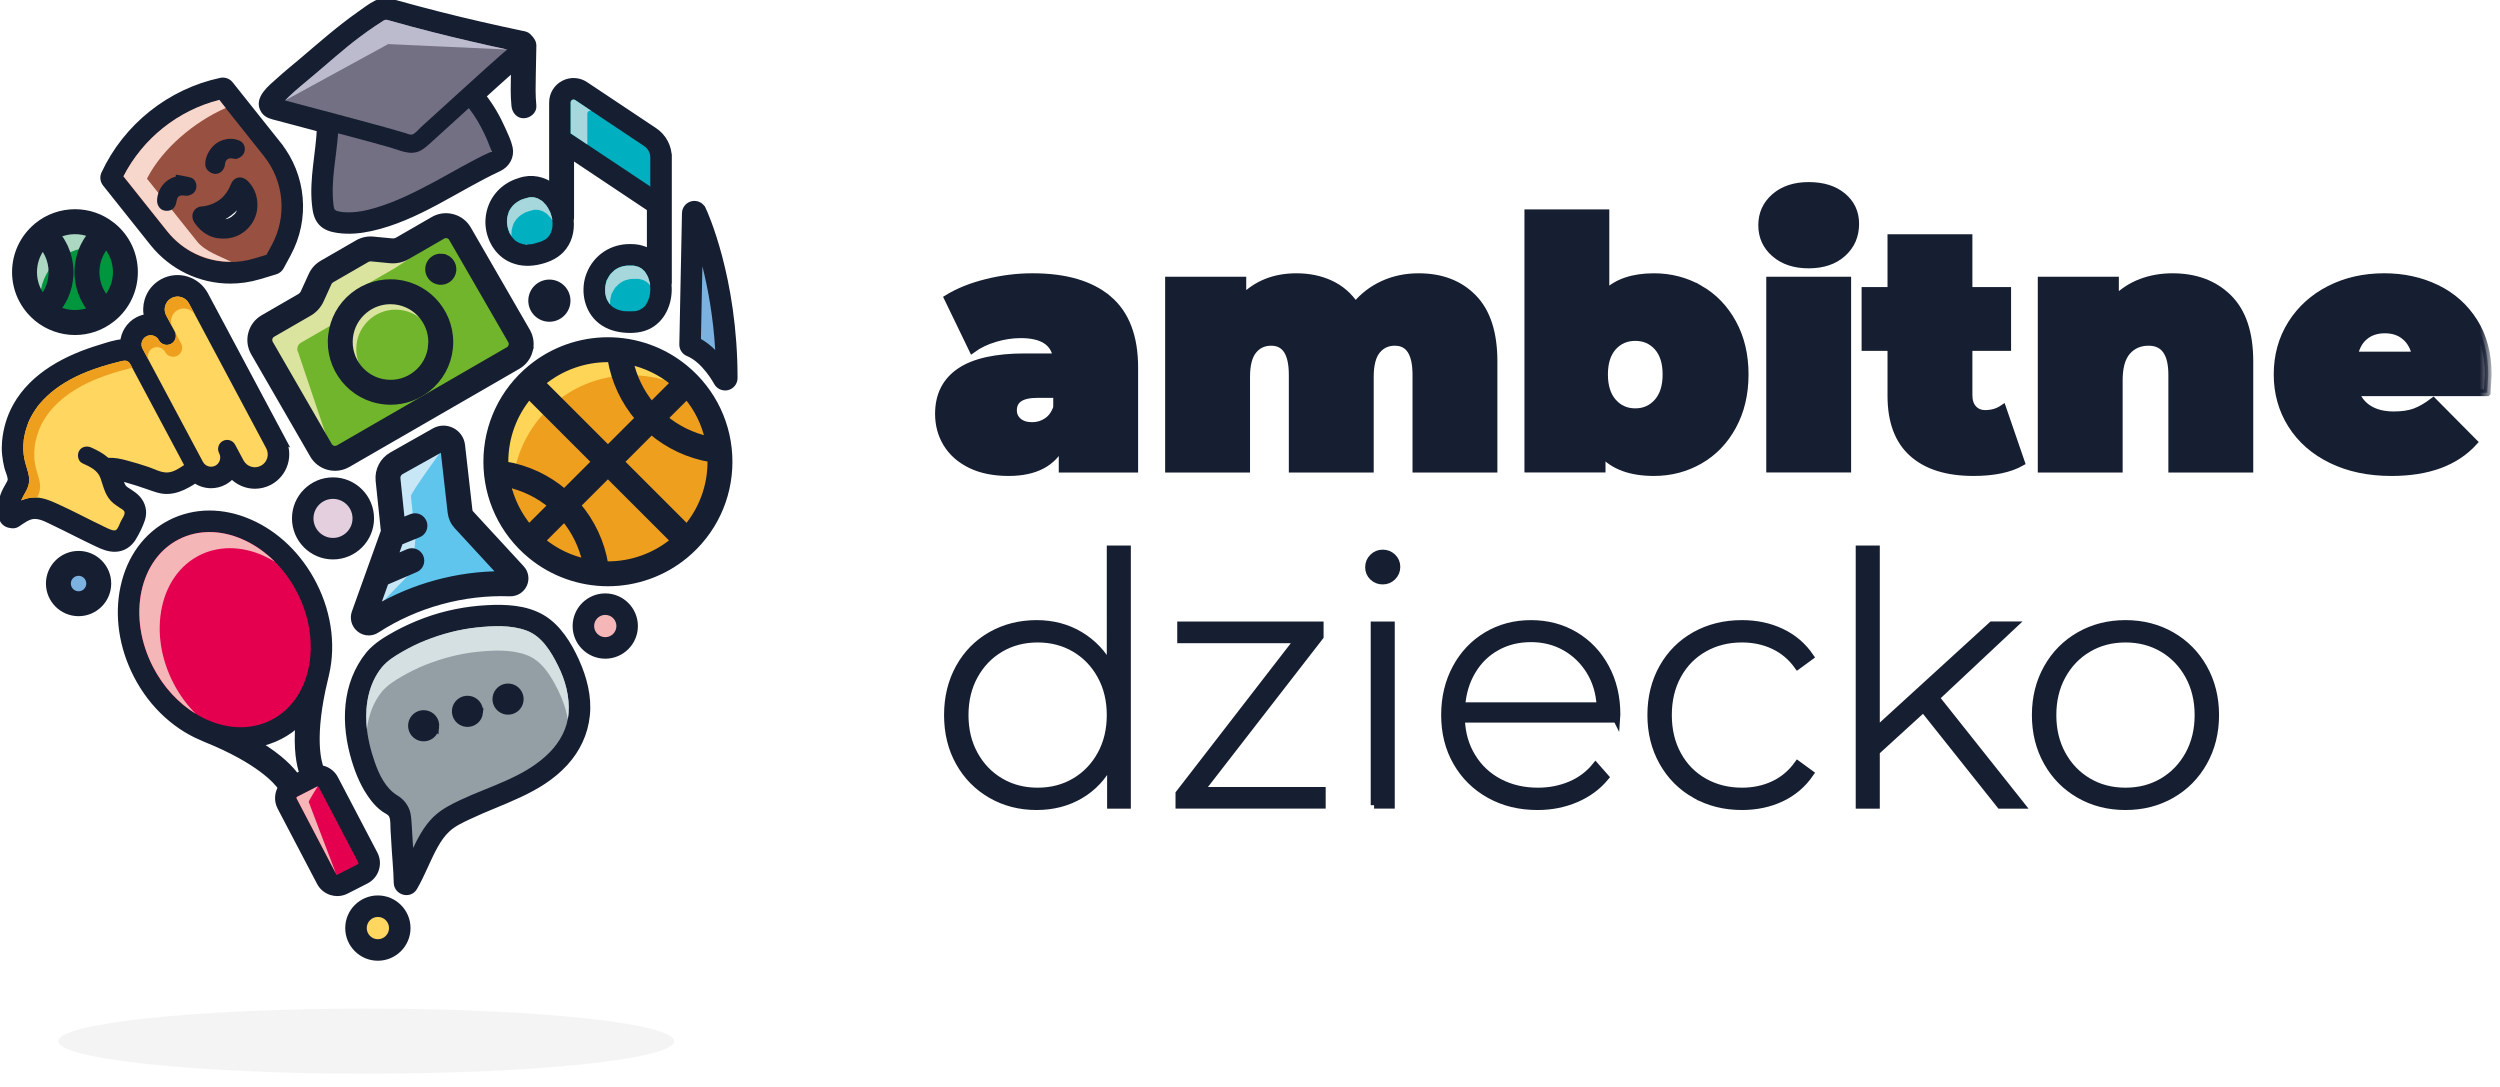 <svg xmlns="http://www.w3.org/2000/svg" xmlns:xlink="http://www.w3.org/1999/xlink" width="184" height="80" viewBox="0 0 184 80">
    <defs>
        <path id="26gq02y35a" d="M0 79.147L183.254 79.147 183.254 0 0 0z"/>
    </defs>
    <g fill="none" fill-rule="evenodd">
        <path fill="#00963D" d="M9.409 20.028c0 2.076-1.683 3.76-3.76 3.76s-3.76-1.684-3.76-3.76c0-2.078 1.683-3.762 3.76-3.762s3.76 1.684 3.76 3.762"/>
        <path fill="#ACD7C1" d="M2.952 21.991c0-2.077 1.685-3.76 3.762-3.76 1.019 0 1.943.407 2.619 1.066-.455-1.565-1.896-2.71-3.608-2.71-2.077 0-3.76 1.684-3.76 3.762 0 1.057.437 2.01 1.14 2.693-.097-.334-.153-.686-.153-1.05"/>
        <path fill="#EE9F1E" d="M53.657 33.985c0 4.819-3.906 8.726-8.726 8.726-4.819 0-8.727-3.907-8.727-8.726 0-4.819 3.908-8.726 8.727-8.726 4.82 0 8.726 3.907 8.726 8.726"/>
        <path fill="#FFD557" d="M37.71 36.343c0-4.819 3.907-8.726 8.727-8.726 2.608 0 4.947 1.146 6.546 2.958-1.483-2.702-4.355-4.535-7.656-4.535-4.819 0-8.725 3.906-8.725 8.726 0 2.211.824 4.23 2.18 5.767-.682-1.244-1.071-2.671-1.071-4.19"/>
        <path fill="#71B52C" d="M37.675 25.457c-.036.134-.121.247-.243.316L24.917 33c-.12.069-.262.087-.397.051s-.246-.123-.317-.243l-4.344-7.524c-.069-.122-.088-.261-.052-.397.037-.135.122-.247.243-.317l2.688-1.552c.376-.217.669-.54.85-.934l.573-1.262c.05-.11.132-.2.237-.262l2.593-1.497c.09-.051.189-.076.29-.076.018 0 .037 0 .056.002l1.38.133c.432.041.857-.051 1.234-.267l2.615-1.51c.249-.145.569-.058.712.19l4.345 7.525c.07.12.088.262.052.397"/>
        <path fill="#DBE49E" d="M26.222 25.687c0-1.6 1.297-2.898 2.897-2.898.866 0 1.643.38 2.174.983-.492-.897-1.446-1.507-2.542-1.507-1.6 0-2.897 1.298-2.897 2.898 0 .734.274 1.405.723 1.915-.226-.413-.355-.887-.355-1.391"/>
        <path fill="#DBE49E" d="M21.95 25.941c-.07-.12-.088-.261-.052-.395.035-.135.122-.248.243-.318l2.689-1.552c.374-.217.668-.541.848-.936l.574-1.26c.05-.11.132-.202.238-.263l2.592-1.496c.09-.051 3.638-2.392 3.554-2.344l-2.615 1.51c-.376.217-.802.31-1.234.268l-1.38-.134c-.019-.002-.037-.002-.056-.002-.102 0-.2.026-.29.076l-2.592 1.497c-.106.062-.187.152-.238.262l-.573 1.262c-.18.394-.474.718-.85.935l-2.687 1.551c-.121.07-.208.182-.244.317-.036.135-.017.276.052.397l4.34 7.516-2.32-6.89z"/>
        <path fill="#161E32" d="M50.552 38.852l-4.867-4.866 2.26-2.262c1.243 1.066 2.76 1.774 4.372 2.038.003.074.007.148.007.224 0 1.8-.635 3.513-1.772 4.866zm-5.81 2.715c-.074 0-.148-.008-.222-.01-.265-1.613-.973-3.129-2.038-4.37l2.26-2.26 4.869 4.868c-.021.016-.04.035-.06.05-1.35 1.11-3.057 1.722-4.808 1.722zm-4.866-1.772l1.66-1.662c.786.939 1.328 2.059 1.59 3.252-1.165-.256-2.264-.776-3.191-1.54-.02-.015-.04-.034-.06-.05zM37.334 35.6c1.197.26 2.32.804 3.26 1.591l-1.662 1.661c-.789-.94-1.337-2.054-1.598-3.252zm1.598-6.482l4.868 4.868-2.262 2.26c-1.24-1.067-2.757-1.774-4.371-2.038-.003-.076-.006-.149-.006-.222 0-1.802.635-3.514 1.771-4.868zm5.81-2.714c.076 0 .15.007.223.009.266 1.613.973 3.129 2.04 4.368l-2.262 2.262-4.868-4.868.06-.051c1.349-1.11 3.057-1.72 4.808-1.72zm4.869 1.771l-1.662 1.661c-.786-.938-1.328-2.056-1.589-3.25 1.163.254 2.262.775 3.191 1.538l.06.051zm.94.943c.792.941 1.339 2.054 1.599 3.252-1.196-.26-2.318-.803-3.26-1.591l1.662-1.661zm-.155-2.023c-1.587-1.306-3.595-2.023-5.653-2.023-2.059 0-4.067.717-5.655 2.023-2.073 1.7-3.26 4.212-3.26 6.89s1.187 5.19 3.26 6.891c1.588 1.305 3.596 2.022 5.655 2.022 2.058 0 4.065-.717 5.653-2.022 2.073-1.701 3.26-4.213 3.26-6.89 0-2.679-1.187-5.19-3.26-6.891z"/>
        <path stroke="#161E32" stroke-width=".5" d="M50.552 38.852l-4.867-4.866 2.26-2.262c1.243 1.066 2.76 1.774 4.372 2.038.003.074.007.148.007.224 0 1.8-.635 3.513-1.772 4.866zm-5.81 2.715c-.074 0-.148-.008-.222-.01-.265-1.613-.973-3.129-2.038-4.37l2.26-2.26 4.869 4.868c-.021.016-.04.035-.06.05-1.35 1.11-3.057 1.722-4.808 1.722zm-4.866-1.772l1.66-1.662c.786.939 1.328 2.059 1.59 3.252-1.165-.256-2.264-.776-3.191-1.54-.02-.015-.04-.034-.06-.05zM37.334 35.6c1.197.26 2.32.804 3.26 1.591l-1.662 1.661c-.789-.94-1.337-2.054-1.598-3.252zm1.598-6.482l4.868 4.868-2.262 2.26c-1.24-1.067-2.757-1.774-4.371-2.038-.003-.076-.006-.149-.006-.222 0-1.802.635-3.514 1.771-4.868zm5.81-2.714c.076 0 .15.007.223.009.266 1.613.973 3.129 2.04 4.368l-2.262 2.262-4.868-4.868.06-.051c1.349-1.11 3.057-1.72 4.808-1.72zm4.869 1.771l-1.662 1.661c-.786-.938-1.328-2.056-1.589-3.25 1.163.254 2.262.775 3.191 1.538l.06.051zm.94.943c.792.941 1.339 2.054 1.599 3.252-1.196-.26-2.318-.803-3.26-1.591l1.662-1.661zm-.155-2.023c-1.587-1.306-3.595-2.023-5.653-2.023-2.059 0-4.067.717-5.655 2.023-2.073 1.7-3.26 4.212-3.26 6.89s1.187 5.19 3.26 6.891c1.588 1.305 3.596 2.022 5.655 2.022 2.058 0 4.065-.717 5.653-2.022 2.073-1.701 3.26-4.213 3.26-6.89 0-2.679-1.187-5.19-3.26-6.891z"/>
        <path fill="#161E32" d="M3.147 18.113c.009.01.019.02.026.03.02.024.038.048.055.073.043.057.085.117.124.179.018.027.035.055.052.084.04.067.075.134.11.203l.032.064c.042.091.08.183.113.279.008.022.013.045.02.067.025.074.046.147.064.224.008.033.015.065.021.098.014.07.026.141.036.214.005.03.01.06.011.093.011.101.018.202.018.306 0 .103-.007.206-.018.306-.002.032-.006.063-.01.093-.01.073-.023.144-.038.215-.005.032-.012.065-.02.098-.018.075-.04.15-.064.225-.007.021-.012.044-.02.065-.033.095-.071.187-.113.278l-.033.066c-.034.068-.07.136-.11.202-.016.03-.033.057-.05.084-.04.062-.082.122-.126.179-.016.025-.035.05-.054.073-.007.011-.017.02-.026.03-.435-.537-.676-1.209-.676-1.914 0-.704.241-1.377.676-1.914m3.59-.878l-.047.061c-.03.038-.058.077-.087.116-.06.082-.119.165-.174.25-.026.041-.052.08-.076.122-.06.1-.117.204-.17.31-.01.024-.025.048-.037.076-.062.13-.117.265-.165.402-.012.036-.022.072-.033.109-.035.103-.064.208-.09.315-.012.047-.022.096-.031.143-.021.102-.039.205-.053.309-.004.045-.012.09-.016.134-.016.147-.026.295-.026.445 0 .15.01.298.026.444.004.046.012.09.016.135.014.104.032.207.053.31l.031.143c.026.106.055.21.09.314.01.036.021.074.033.109.048.137.103.271.163.402.014.027.03.054.042.08.052.104.106.206.166.304.025.043.052.084.078.125.055.085.112.168.171.248l.09.117c.017.021.031.042.046.062-.79.348-1.752.333-2.543-.048.012-.014.02-.028.03-.041.026-.032.049-.066.073-.098.063-.085.125-.173.182-.264.024-.038.049-.077.072-.12.057-.093.109-.189.157-.287.015-.033.034-.065.049-.097.06-.13.114-.264.161-.4.01-.028.018-.056.026-.085.037-.109.067-.22.096-.333l.028-.137c.021-.103.039-.206.053-.31.005-.044.012-.088.015-.133.016-.145.025-.292.025-.44 0-.149-.01-.294-.025-.44-.003-.044-.01-.088-.015-.132-.014-.105-.032-.208-.053-.31-.008-.046-.018-.092-.03-.138-.027-.112-.057-.222-.092-.33-.01-.03-.018-.06-.028-.087-.047-.136-.102-.27-.161-.4-.016-.033-.035-.066-.05-.1-.049-.097-.099-.192-.155-.284-.023-.042-.05-.082-.074-.124-.057-.089-.117-.174-.179-.257-.025-.034-.05-.07-.076-.103-.01-.012-.018-.027-.03-.04.792-.379 1.753-.397 2.544-.047m1.08 4.79l-.068-.079-.067-.084c-.045-.06-.088-.122-.128-.185-.016-.024-.032-.046-.046-.07-.053-.087-.102-.177-.146-.269-.009-.017-.016-.038-.025-.056-.033-.075-.064-.15-.092-.227l-.033-.1c-.021-.066-.04-.13-.056-.199-.009-.035-.016-.071-.024-.108-.016-.07-.026-.14-.035-.21-.006-.033-.011-.065-.014-.098-.011-.104-.018-.207-.018-.313 0-.106.007-.209.018-.312.003-.033.008-.066.014-.099.009-.07.02-.14.035-.21l.024-.108c.016-.066.035-.134.057-.2.01-.033.02-.066.032-.099.028-.077.059-.153.093-.227.009-.02.015-.039.024-.056.044-.092.093-.181.146-.269.014-.024.032-.047.046-.071.041-.061.083-.124.13-.184.02-.029.044-.057.067-.086l.067-.076c.479.55.746 1.254.746 1.997 0 .742-.267 1.448-.746 1.998m-5.122 1.348l.007.008.037.032c.78.64 1.766.994 2.778.994.991 0 1.928-.326 2.709-.942.002 0 .004-.002.005-.003.023-.018.046-.034.064-.05 1.018-.836 1.6-2.07 1.6-3.385 0-1.316-.582-2.55-1.594-3.38l-.072-.056-.001-.001-.001-.002c-.78-.614-1.719-.94-2.71-.94-1.012 0-1.998.352-2.76.98-.01.005-.02.015-.032.025l-.002.001-.005.006-.012.01-.006.006c-.993.836-1.564 2.054-1.564 3.351 0 1.295.57 2.511 1.559 3.346"/>
        <path stroke="#161E32" stroke-width=".5" d="M3.147 18.113c.009.01.019.02.026.03.02.024.038.048.055.073.043.057.085.117.124.179.018.027.035.055.052.084.04.067.075.134.11.203l.032.064c.042.091.08.183.113.279.008.022.013.045.02.067.025.074.046.147.064.224.008.033.015.065.021.098.014.07.026.141.036.214.005.03.01.06.011.093.011.101.018.202.018.306 0 .103-.007.206-.018.306-.002.032-.006.063-.01.093-.01.073-.023.144-.038.215-.005.032-.012.065-.02.098-.018.075-.04.15-.064.225-.007.021-.012.044-.02.065-.033.095-.071.187-.113.278l-.033.066c-.034.068-.07.136-.11.202-.016.03-.033.057-.05.084-.04.062-.082.122-.126.179-.016.025-.035.05-.054.073-.007.011-.017.02-.026.03-.435-.537-.676-1.209-.676-1.914 0-.704.241-1.377.676-1.914zm3.59-.878l-.047.061c-.03.038-.058.077-.087.116-.06.082-.119.165-.174.25-.026.041-.052.08-.076.122-.06.1-.117.204-.17.31-.01.024-.025.048-.037.076-.062.13-.117.265-.165.402-.012.036-.022.072-.033.109-.035.103-.064.208-.09.315-.012.047-.022.096-.031.143-.021.102-.039.205-.053.309-.004.045-.012.09-.016.134-.016.147-.026.295-.026.445 0 .15.01.298.026.444.004.046.012.09.016.135.014.104.032.207.053.31l.031.143c.026.106.055.21.09.314.01.036.021.074.033.109.048.137.103.271.163.402.014.027.03.054.042.08.052.104.106.206.166.304.025.043.052.084.078.125.055.085.112.168.171.248l.09.117c.017.021.031.042.046.062-.79.348-1.752.333-2.543-.048.012-.014.02-.028.03-.041.026-.032.049-.066.073-.098.063-.085.125-.173.182-.264.024-.038.049-.077.072-.12.057-.093.109-.189.157-.287.015-.033.034-.065.049-.097.06-.13.114-.264.161-.4.01-.028.018-.056.026-.085.037-.109.067-.22.096-.333l.028-.137c.021-.103.039-.206.053-.31.005-.044.012-.088.015-.133.016-.145.025-.292.025-.44 0-.149-.01-.294-.025-.44-.003-.044-.01-.088-.015-.132-.014-.105-.032-.208-.053-.31-.008-.046-.018-.092-.03-.138-.027-.112-.057-.222-.092-.33-.01-.03-.018-.06-.028-.087-.047-.136-.102-.27-.161-.4-.016-.033-.035-.066-.05-.1-.049-.097-.099-.192-.155-.284-.023-.042-.05-.082-.074-.124-.057-.089-.117-.174-.179-.257-.025-.034-.05-.07-.076-.103-.01-.012-.018-.027-.03-.04.792-.379 1.753-.397 2.544-.047zm1.08 4.79l-.068-.079-.067-.084c-.045-.06-.088-.122-.128-.185-.016-.024-.032-.046-.046-.07-.053-.087-.102-.177-.146-.269-.009-.017-.016-.038-.025-.056-.033-.075-.064-.15-.092-.227l-.033-.1c-.021-.066-.04-.13-.056-.199-.009-.035-.016-.071-.024-.108-.016-.07-.026-.14-.035-.21-.006-.033-.011-.065-.014-.098-.011-.104-.018-.207-.018-.313 0-.106.007-.209.018-.312.003-.033.008-.066.014-.099.009-.07.02-.14.035-.21l.024-.108c.016-.066.035-.134.057-.2.01-.033.02-.066.032-.099.028-.077.059-.153.093-.227.009-.02.015-.039.024-.056.044-.092.093-.181.146-.269.014-.024.032-.047.046-.071.041-.061.083-.124.13-.184.02-.029.044-.057.067-.086l.067-.076c.479.55.746 1.254.746 1.997 0 .742-.267 1.448-.746 1.998zm-5.121 1.348l.007.008.037.032c.78.64 1.766.994 2.778.994.991 0 1.928-.326 2.709-.942.002 0 .004-.002.005-.003.023-.018.046-.034.064-.05 1.018-.836 1.6-2.07 1.6-3.385 0-1.316-.582-2.55-1.594-3.38l-.072-.056-.001-.001-.001-.002c-.78-.614-1.719-.94-2.71-.94-1.012 0-1.998.352-2.76.98-.01.005-.02.015-.032.025l-.002.001-.005.006-.012.01-.006.006c-.993.836-1.564 2.054-1.564 3.351 0 1.295.57 2.511 1.559 3.346z"/>
        <path fill="#161E32" d="M37.675 25.457c-.036.134-.121.247-.243.316L24.917 33c-.12.069-.262.087-.397.051s-.246-.123-.317-.243l-4.344-7.524c-.069-.122-.088-.261-.052-.397.037-.135.122-.247.243-.317l2.688-1.552c.376-.217.669-.54.85-.934l.573-1.262c.05-.11.132-.2.237-.262l2.593-1.497c.09-.051.189-.076.29-.076.018 0 .037 0 .056.002l1.38.133c.432.041.857-.051 1.234-.267l2.615-1.51c.249-.145.569-.058.712.19l4.345 7.525c.07.12.088.262.052.397m1.288.344c.128-.478.061-.978-.185-1.407l-4.344-7.525c-.25-.43-.65-.736-1.127-.863-.478-.13-.979-.064-1.408.185L29.285 17.7c-.134.077-.29.11-.44.095l-1.38-.132c-.4-.039-.791.046-1.139.246l-2.594 1.497c-.347.2-.618.5-.783.865l-.575 1.26c-.064.142-.168.256-.302.333l-2.687 1.553c-.43.247-.737.647-.865 1.126-.13.479-.062.978.184 1.407l4.345 7.524c.248.43.648.736 1.127.864.159.044.322.064.482.064.322 0 .64-.084.925-.248l12.515-7.227c.429-.247.737-.647.865-1.126"/>
        <path stroke="#161E32" stroke-width=".5" d="M37.675 25.457c-.036.134-.121.247-.243.316L24.917 33c-.12.069-.262.087-.397.051s-.246-.123-.317-.243l-4.344-7.524c-.069-.122-.088-.261-.052-.397.037-.135.122-.247.243-.317l2.688-1.552c.376-.217.669-.54.85-.934l.573-1.262c.05-.11.132-.2.237-.262l2.593-1.497c.09-.051.189-.076.29-.076.018 0 .037 0 .056.002l1.38.133c.432.041.857-.051 1.234-.267l2.615-1.51c.249-.145.569-.058.712.19l4.345 7.525c.07.12.088.262.052.397zm1.288.344c.128-.478.061-.978-.185-1.407l-4.344-7.525c-.25-.43-.65-.736-1.127-.863-.478-.13-.979-.064-1.408.185L29.285 17.7c-.134.077-.29.11-.44.095l-1.38-.132c-.4-.039-.791.046-1.139.246l-2.594 1.497c-.347.2-.618.5-.783.865l-.575 1.26c-.064.142-.168.256-.302.333l-2.687 1.553c-.43.247-.737.647-.865 1.126-.13.479-.062.978.184 1.407l4.345 7.524c.248.43.648.736 1.127.864.159.044.322.064.482.064.322 0 .64-.084.925-.248l12.515-7.227c.429-.247.737-.647.865-1.126z"/>
        <path fill="#161E32" d="M31.756 25.5c-.088.805-.483 1.53-1.116 2.036-.63.507-1.421.74-2.228.65-1.661-.18-2.868-1.68-2.686-3.343.088-.806.484-1.528 1.116-2.035.544-.437 1.205-.669 1.893-.669.111 0 .222.005.335.018 1.661.18 2.868 1.68 2.686 3.343m-2.541-4.668c-1.161-.125-2.3.207-3.208.937-.909.73-1.48 1.77-1.606 2.93-.26 2.393 1.474 4.552 3.867 4.812.162.02.322.028.482.028.99 0 1.943-.334 2.725-.963.91-.731 1.48-1.772 1.606-2.93.26-2.394-1.474-4.553-3.866-4.814"/>
        <path stroke="#161E32" stroke-width=".5" d="M31.756 25.5c-.088.805-.483 1.53-1.116 2.036-.63.507-1.421.74-2.228.65-1.661-.18-2.868-1.68-2.686-3.343.088-.806.484-1.528 1.116-2.035.544-.437 1.205-.669 1.893-.669.111 0 .222.005.335.018 1.661.18 2.868 1.68 2.686 3.343zm-2.541-4.668c-1.161-.125-2.3.207-3.208.937-.909.73-1.48 1.77-1.606 2.93-.26 2.393 1.474 4.552 3.867 4.812.162.02.322.028.482.028.99 0 1.943-.334 2.725-.963.91-.731 1.48-1.772 1.606-2.93.26-2.394-1.474-4.553-3.866-4.814z"/>
        <path fill="#161E32" d="M32.538 18.923c-.493-.054-.936.301-.99.796-.053.492.303.934.795.988.493.055.937-.301.99-.794.053-.493-.303-.936-.795-.99"/>
        <path stroke="#161E32" stroke-width=".5" d="M32.538 18.923c-.493-.054-.936.301-.99.796-.053.492.303.934.795.988.493.055.937-.301.99-.794.053-.493-.303-.936-.795-.99z"/>
        <path fill="#161E32" d="M39.14 21.988c-.076.715.439 1.357 1.154 1.436.715.076 1.357-.44 1.435-1.154.079-.716-.439-1.357-1.153-1.436-.715-.077-1.358.44-1.436 1.154"/>
        <path stroke="#161E32" stroke-width=".5" d="M39.14 21.988c-.076.715.439 1.357 1.154 1.436.715.076 1.357-.44 1.435-1.154.079-.716-.439-1.357-1.153-1.436-.715-.077-1.358.44-1.436 1.154z"/>
        <path fill="#161E32" d="M26.375 63.552c-.004.02-.018.044-.046.058l-1.46.745c-.05.027-.108.008-.137-.046l-2.898-5.538c-.025-.046-.007-.107.042-.131l1.46-.749c.014-.007.032-.01.044-.01.01 0 .02.003.032.006.017.004.04.02.058.054l2.9 5.537c.015.03.013.056.005.074m-7.454-8.81c.568-.11 1.124-.295 1.656-.566.528-.27 1.001-.611 1.42-1.009-.168 1.992.083 3.162.297 3.759l-.494.256c-.37-.531-1.18-1.418-2.88-2.44m-7.67-5.68c-.919-1.795-1.216-3.772-.835-5.562.374-1.738 1.35-3.09 2.743-3.805.7-.358 1.466-.536 2.26-.536.796 0 1.619.178 2.433.536 1.675.733 3.106 2.128 4.026 3.927 1.04 2.03 1.239 4.227.713 6.038l-.002.01c-.426 1.45-1.317 2.654-2.619 3.32-2.93 1.499-6.839-.261-8.72-3.927m16.303 13.802l-2.898-5.537c-.175-.34-.47-.592-.836-.709-.075-.027-.154-.038-.231-.051-.193-.483-.722-2.346.3-6.599h-.007c.599-2.117.37-4.635-.817-6.953-1.06-2.073-2.721-3.685-4.678-4.542-2.001-.88-4.074-.865-5.833.033-1.757.903-2.98 2.576-3.437 4.715-.449 2.087-.11 4.378.95 6.448 1.184 2.315 3.091 3.965 5.156 4.721l-.006.01c3.847 1.575 5.14 3.04 5.503 3.563-.26.415-.307.952-.07 1.421l2.902 5.537c.173.341.47.591.834.709.145.046.294.07.441.07.224 0 .445-.053.651-.158l1.46-.745c.339-.176.593-.472.709-.838.117-.362.086-.75-.093-1.095"/>
        <path stroke="#161E32" stroke-width=".5" d="M26.375 63.552c-.004.02-.018.044-.046.058l-1.46.745c-.05.027-.108.008-.137-.046l-2.898-5.538c-.025-.046-.007-.107.042-.131l1.46-.749c.014-.007.032-.01.044-.01.01 0 .02.003.032.006.017.004.04.02.058.054l2.9 5.537c.015.03.013.056.005.074zm-7.454-8.81c.568-.11 1.124-.295 1.656-.566.528-.27 1.001-.611 1.42-1.009-.168 1.992.083 3.162.297 3.759l-.494.256c-.37-.531-1.18-1.418-2.88-2.44zm-7.672-5.68c-.918-1.795-1.215-3.772-.834-5.562.374-1.738 1.35-3.09 2.743-3.805.7-.358 1.466-.536 2.26-.536.796 0 1.619.178 2.433.536 1.675.733 3.106 2.128 4.026 3.927 1.04 2.03 1.239 4.227.713 6.038l-.002.01c-.426 1.45-1.317 2.654-2.619 3.32-2.93 1.499-6.839-.261-8.72-3.927zm16.303 13.803l-2.898-5.537c-.175-.34-.47-.592-.836-.709-.075-.027-.154-.038-.231-.051-.193-.483-.722-2.346.3-6.599h-.007c.599-2.117.37-4.635-.817-6.953-1.06-2.073-2.721-3.685-4.678-4.542-2.001-.88-4.074-.865-5.833.033-1.757.903-2.98 2.576-3.437 4.715-.449 2.087-.11 4.378.95 6.448 1.184 2.315 3.091 3.965 5.156 4.721l-.006.01c3.847 1.575 5.14 3.04 5.503 3.563-.26.415-.307.952-.07 1.421l2.902 5.537c.173.341.47.591.834.709.145.046.294.07.441.07.224 0 .445-.053.651-.158l1.46-.745c.339-.176.593-.472.709-.838.117-.362.086-.75-.093-1.095z"/>
        <path fill="#E4004E" d="M26.375 63.552c-.004.02-.018.044-.046.058l-1.46.745c-.05.027-.108.008-.137-.046l-2.898-5.538c-.025-.046-.007-.107.042-.131l1.46-.749c.014-.007.032-.01.044-.01.01 0 .02.003.032.006.017.004.04.02.058.054l2.9 5.537c.015.03.013.056.005.074M22.59 49.66l-.003.01c-.425 1.45-1.316 2.654-2.618 3.32-2.929 1.499-6.84-.261-8.72-3.927-.918-1.797-1.215-3.773-.833-5.563.373-1.738 1.348-3.09 2.743-3.805.7-.358 1.465-.535 2.26-.535.795 0 1.619.177 2.432.535 1.674.734 3.106 2.129 4.027 3.927 1.038 2.03 1.238 4.227.712 6.038"/>
        <path fill="#161E32" d="M41.846 52.483c-.08 1.114-.626 2.113-1.399 2.898-1.776 1.804-4.336 2.447-6.565 3.498-.638.302-1.275.624-1.81 1.09-.454.39-.82.89-1.124 1.4-.2.34-.376.69-.543 1.044-.033-.578-.064-1.155-.105-1.733-.03-.377-.037-.759-.178-1.114-.173-.431-.473-.778-.868-1.017-.872-.528-1.346-1.523-1.672-2.459-.317-.904-.544-1.857-.607-2.763-.108-1.495.176-3.038 1.14-4.227.418-.488.942-.815 1.495-1.131.55-.317 1.123-.603 1.715-.837 1.197-.474 2.462-.81 3.744-.948 1.202-.127 2.536-.2 3.692.23 1.125.42 1.8 1.557 2.31 2.58.538 1.075.866 2.282.775 3.489m.543-3.809c-.548-1.215-1.346-2.529-2.531-3.208-1.19-.685-2.646-.747-3.982-.677-1.559.08-3.114.388-4.58.932-.741.275-1.464.602-2.157.983-.713.394-1.43.827-1.965 1.452-1.795 2.21-1.842 5.135-1.048 7.764.308 1.02.73 2.011 1.392 2.856.225.285.47.544.77.75.212.149.466.231.582.48.143.294.1.715.122 1.035.023.294.043.59.054.885.05 1.016.162 2.03.183 3.046.015.656.903.917 1.241.337.577-.984.958-2.07 1.514-3.064.253-.458.543-.885.93-1.244.447-.418 1.04-.685 1.588-.945 2.433-1.158 5.177-1.86 7.059-3.914.902-.986 1.465-2.168 1.603-3.5.143-1.362-.218-2.732-.775-3.968"/>
        <path stroke="#161E32" stroke-width=".5" d="M41.846 52.483c-.08 1.114-.626 2.113-1.399 2.898-1.776 1.804-4.336 2.447-6.565 3.498-.638.302-1.275.624-1.81 1.09-.454.39-.82.89-1.124 1.4-.2.34-.376.69-.543 1.044-.033-.578-.064-1.155-.105-1.733-.03-.377-.037-.759-.178-1.114-.173-.431-.473-.778-.868-1.017-.872-.528-1.346-1.523-1.672-2.459-.317-.904-.544-1.857-.607-2.763-.108-1.495.176-3.038 1.14-4.227.418-.488.942-.815 1.495-1.131.55-.317 1.123-.603 1.715-.837 1.197-.474 2.462-.81 3.744-.948 1.202-.127 2.536-.2 3.692.23 1.125.42 1.8 1.557 2.31 2.58.538 1.075.866 2.282.775 3.489zm.543-3.809c-.548-1.215-1.346-2.529-2.531-3.208-1.19-.685-2.646-.747-3.982-.677-1.559.08-3.114.388-4.58.932-.741.275-1.464.602-2.157.983-.713.394-1.43.827-1.965 1.452-1.795 2.21-1.842 5.135-1.048 7.764.308 1.02.73 2.011 1.392 2.856.225.285.47.544.77.75.212.149.466.231.582.48.143.294.1.715.122 1.035.023.294.043.59.054.885.05 1.016.162 2.03.183 3.046.015.656.903.917 1.241.337.577-.984.958-2.07 1.514-3.064.253-.458.543-.885.93-1.244.447-.418 1.04-.685 1.588-.945 2.433-1.158 5.177-1.86 7.059-3.914.902-.986 1.465-2.168 1.603-3.5.143-1.362-.218-2.732-.775-3.968z"/>
        <path fill="#939FA4" d="M38.285 51.551c-.053.493-.497.849-.99.796-.492-.055-.849-.496-.795-.988.055-.495.498-.85.99-.797.493.054.849.497.795.99m-2.986.898c-.053.494-.498.85-.99.796-.492-.054-.848-.498-.795-.99.055-.493.498-.848.99-.794.492.053.849.494.795.988m-3.225 1.06c-.054.496-.497.851-.989.799-.494-.054-.85-.498-.795-.991.053-.494.494-.85.986-.796.496.054.851.497.798.989m8.997-4.516c-.51-1.025-1.185-2.162-2.31-2.581-1.156-.43-2.49-.357-3.692-.23-1.281.139-2.547.473-3.744.949-.592.233-1.165.518-1.715.835-.553.318-1.077.643-1.495 1.132-.964 1.189-1.248 2.732-1.14 4.228.063.904.29 1.857.607 2.763.326.936.8 1.93 1.672 2.459.395.239.695.585.868 1.016.141.356.149.736.178 1.114.041.578.072 1.155.105 1.733.167-.353.343-.704.543-1.043.305-.512.67-1.01 1.124-1.401.535-.466 1.172-.788 1.81-1.09 2.229-1.05 4.789-1.694 6.565-3.499.773-.784 1.319-1.784 1.399-2.897.09-1.207-.237-2.414-.775-3.488"/>
        <path fill="#161E32" d="M44.547 46.896c-.452 0-.819-.368-.819-.82 0-.452.367-.82.819-.82.454 0 .82.368.82.82 0 .452-.366.82-.82.82m0-2.972c-1.187 0-2.152.966-2.152 2.152 0 1.188.965 2.154 2.152 2.154 1.187 0 2.152-.966 2.152-2.154 0-1.186-.965-2.152-2.152-2.152"/>
        <path stroke="#161E32" stroke-width=".5" d="M44.547 46.896c-.452 0-.819-.368-.819-.82 0-.452.367-.82.819-.82.454 0 .82.368.82.82 0 .452-.366.82-.82.82zm0-2.972c-1.187 0-2.152.966-2.152 2.152 0 1.188.965 2.154 2.152 2.154 1.187 0 2.152-.966 2.152-2.154 0-1.186-.965-2.152-2.152-2.152z"/>
        <path fill="#F5B6B8" d="M45.368 46.076c0 .452-.367.82-.82.82-.452 0-.82-.368-.82-.82 0-.452.368-.82.82-.82.453 0 .82.368.82.82"/>
        <path fill="#161E32" d="M27.811 69.126c-.451 0-.82-.368-.82-.82 0-.452.369-.82.82-.82.453 0 .821.368.821.82 0 .452-.368.82-.82.82m0-2.972c-1.188 0-2.153.966-2.153 2.153 0 1.188.965 2.153 2.152 2.153 1.187 0 2.153-.965 2.153-2.153 0-1.187-.966-2.153-2.153-2.153"/>
        <path stroke="#161E32" stroke-width=".5" d="M27.811 69.126c-.451 0-.82-.368-.82-.82 0-.452.369-.82.82-.82.453 0 .821.368.821.82 0 .452-.368.82-.82.82zm0-2.972c-1.187 0-2.152.966-2.152 2.153 0 1.188.965 2.153 2.152 2.153 1.187 0 2.153-.965 2.153-2.153 0-1.187-.966-2.153-2.153-2.153z"/>
        <path fill="#FFD65F" d="M28.632 68.307c0 .451-.368.82-.82.82-.452 0-.82-.369-.82-.82 0-.453.368-.821.82-.821.452 0 .82.368.82.82"/>
        <path fill="#161E32" d="M5.783 43.769c-.451 0-.819-.368-.819-.82 0-.452.368-.82.82-.82.452 0 .818.368.818.82 0 .452-.366.82-.819.82m0-2.972c-1.187 0-2.152.965-2.152 2.152 0 1.185.965 2.152 2.152 2.152 1.187 0 2.152-.967 2.152-2.152 0-1.187-.965-2.152-2.152-2.152"/>
        <path stroke="#161E32" stroke-width=".5" d="M5.783 43.769c-.451 0-.819-.368-.819-.82 0-.452.368-.82.82-.82.452 0 .818.368.818.82 0 .452-.366.82-.819.82zm0-2.972c-1.187 0-2.152.965-2.152 2.152 0 1.185.965 2.152 2.152 2.152 1.187 0 2.152-.967 2.152-2.152 0-1.187-.965-2.152-2.152-2.152z"/>
        <path fill="#7BB2E0" d="M6.602 42.95c0 .45-.366.819-.819.819-.451 0-.819-.368-.819-.82 0-.452.368-.82.82-.82.452 0 .818.368.818.82"/>
        <path stroke="#161E32" stroke-width=".5" d="M6.602 42.95c0 .45-.366.819-.819.819-.451 0-.819-.368-.819-.82 0-.452.368-.82.82-.82.452 0 .818.368.818.82z"/>
        <path fill="#161E32" d="M24.507 39.59c-.792 0-1.435-.644-1.435-1.436 0-.791.643-1.438 1.435-1.438.794 0 1.438.647 1.438 1.438 0 .792-.644 1.437-1.438 1.437m0-4.207c-1.525 0-2.768 1.242-2.768 2.77 0 1.527 1.243 2.77 2.768 2.77 1.53 0 2.772-1.243 2.772-2.77 0-1.528-1.242-2.77-2.772-2.77"/>
        <path stroke="#161E32" stroke-width=".5" d="M24.507 39.59c-.792 0-1.435-.644-1.435-1.436 0-.791.643-1.438 1.435-1.438.794 0 1.438.647 1.438 1.438 0 .792-.644 1.437-1.438 1.437zm0-4.206c-1.525 0-2.768 1.242-2.768 2.77 0 1.527 1.243 2.77 2.768 2.77 1.53 0 2.772-1.243 2.772-2.77 0-1.528-1.242-2.77-2.772-2.77z"/>
        <path fill="#E4CFDE" d="M25.946 38.155c0 .792-.646 1.436-1.438 1.436-.792 0-1.436-.644-1.436-1.436 0-.793.644-1.438 1.436-1.438.792 0 1.438.645 1.438 1.438"/>
        <path fill="#161E32" d="M45.257 19.864c0 .002-.016.014-.06.041l.01-.01.046-.031h.004z"/>
        <path stroke="#161E32" stroke-width=".5" d="M45.257 19.864c0 .002-.016.014-.06.041l.01-.01.046-.031h.004z"/>
        <path fill="#161E32" d="M37.332 16.61c-.002-.023-.008-.041-.012-.064 0-.005-.004-.01-.004-.015.026.058.023.086.016.078"/>
        <path stroke="#161E32" stroke-width=".5" d="M37.332 16.61c-.002-.023-.008-.041-.012-.064 0-.005-.004-.01-.004-.015.026.058.023.086.016.078z"/>
        <path fill="#161E32" d="M37.473 17.1c-.002-.02-.012-.042-.022-.069.01.013.022.037.022.068"/>
        <path stroke="#161E32" stroke-width=".5" d="M37.473 17.1c-.002-.02-.012-.042-.022-.069.01.013.022.037.022.068z"/>
        <path fill="#161E32" d="M40.655 16.266c-.016-.02-.016-.054-.013-.07.002.028.007.054.013.07"/>
        <path stroke="#161E32" stroke-width=".5" d="M40.655 16.266c-.016-.02-.016-.054-.013-.07.002.028.007.054.013.07z"/>
        <path fill="#161E32" d="M40.425 17.343c-.003.003-.003.003-.003.005-.002.005-.01.013-.015.02l-.023.027c.01-.02.028-.047.04-.052"/>
        <path stroke="#161E32" stroke-width=".5" d="M40.425 17.343c-.003.003-.003.003-.003.005-.002.005-.01.013-.015.02l-.023.027c.01-.02.028-.047.04-.052z"/>
        <path fill="#161E32" d="M47.861 13.728L42 9.82V7.54c0-.109.07-.166.112-.187.041-.023.126-.051.22.01l5.081 3.39c.28.187.448.5.448.836v2.14zm-.016 7.876c0 .005-.003.007-.003.015-.011.063-.023.126-.039.19-.024.097-.058.195-.09.29l-.005.012c0 .002 0 .002-.002.002-.03.056-.053.113-.086.169-.024.041-.049.085-.077.127-.012.018-.029.038-.042.058-.058.1.04-.048.04-.046-.01.072-.178.19-.23.238l-.013.013c-.046.027-.092.061-.141.09-.036.022-.078.038-.116.061-.027.008-.052.016-.076.026-.05.016-.105.03-.156.042-.043.01-.137.012-.137.014-.107.003-.217.01-.324.008-.14-.002-.278-.005-.42-.012-.004-.003-.008-.003-.013-.003l-.05-.007c-.076-.014-.15-.03-.223-.05-.059-.016-.116-.033-.172-.052-.026-.01-.058-.022-.078-.033-.095-.048-.187-.097-.277-.154-.015-.008-.02-.014-.026-.018-.006-.003-.006-.003-.011-.008l-.112-.103-.104-.108c-.005-.006-.013-.015-.023-.023-.002-.007-.004-.011-.01-.019-.055-.087-.108-.175-.16-.268-.002-.01-.005-.012-.01-.02-.017-.054-.04-.107-.057-.162-.028-.095-.044-.19-.064-.286v-.01c-.006-.061-.01-.122-.01-.185-.004-.1.007-.199.012-.297v-.008c.002-.008.005-.014.005-.02.01-.055.021-.111.034-.165.023-.095.05-.273.114-.353-.005.014-.03.057-.034.075.005-.005.01-.012.015-.023.02-.036.034-.072.051-.103.026-.052.054-.1.083-.15.034-.055.07-.107.106-.158l.005-.01c.005-.007.011-.011.02-.022.083-.09.17-.17.258-.252-.007.004-.014.01-.026.013.012-.007.024-.013.036-.024l.008-.007c.015-.013.032-.022.038-.024h.004c.004-.005.006-.008.012-.01.049-.034.1-.067.153-.095.05-.029.104-.052.156-.078l.077-.03c.119-.039.237-.063.359-.087.002.002.12-.014.166-.014.08-.006.164-.006.244-.003.058 0 .117 0 .176.003.02 0 .044 0 .065.004.105.03.219.064.324.085.008.005.015.007.023.013.05.024.099.051.148.08.012.007.037.02.058.035l.016.013c.026.027.055.049.082.074.04.039.105.09.151.144 0 .005.003.014.012.032.012.02.03.038.042.061.035.05.068.104.097.16.025.044.046.09.07.134.001.007.004.01.006.015v.002c.036.112.075.22.104.332.013.05.025.099.035.15.002.023.007.044.009.067.007.107.02.214.02.321 0 .112-.01.22-.017.332zm-7.184-4.963c0 .012-.004.066-.01.102-.004.034-.011.078-.017.093-.019.098-.056.19-.084.286l-.02.044c-.027.048-.054.098-.083.144-.007.01-.015.02-.022.034.003-.004.005-.004.005-.004s-.002.004-.007.008l-.016.02c-.004.004-.01.012-.01.02-.026.036-.023.026-.013.007-.025.026-.05.055-.053.06-.034.038-.074.072-.111.104l-.021.023c-.01.005-.018.01-.032.02-.076.043-.154.085-.231.123h-.003c-.022.01-.098.05-.132.06-.068.022-.138.04-.21.063-.136.041-.275.083-.419.111l-.08.016c-.067.004-.135.012-.2.014-.058.003-.117.003-.176 0-.034-.002-.068-.008-.104-.008-.1-.002.046.016.055.011-.057.031-.29-.061-.347-.082-.018-.005-.044-.01-.07-.018-.004-.003-.008-.008-.018-.013-.023-.013-.047-.021-.07-.034-.052-.03-.145-.069-.21-.117 0-.003-.004-.01-.021-.024-.014-.017-.037-.032-.053-.05-.04-.035-.081-.074-.117-.113-.029-.032-.056-.066-.086-.098-.012-.017-.023-.035-.036-.051-.058-.085-.11-.176-.157-.268l-.008-.02V17.1l-.022-.041c-.018-.034-.014-.037 0-.027-.018-.035-.034-.069-.04-.087-.03-.096-.056-.19-.075-.289-.003-.012-.005-.028-.005-.046-.004-.002-.01-.012-.01-.034l-.002-.03c0-.005-.003-.008-.003-.013v-.005c-.002-.023-.002-.04-.005-.061-.007-.124-.002-.249.005-.374.003-.012.003-.013.003-.02v-.008c.012-.062.024-.122.038-.183l.046-.164c.008-.024.018-.047.025-.07.017-.044.017-.061.015-.061.036-.091.11-.19.153-.259.011-.012.042-.058.064-.088.027-.03.073-.087.085-.1.042-.043.086-.085.13-.126.032-.028.095-.074.112-.085l.002-.003c.1-.068.202-.134.312-.187.027-.016.054-.026.081-.039.003 0 .007-.003.011-.003.079-.028.155-.054.23-.076.112-.04.226-.056.339-.09.014 0 .028-.003.041-.003.066-.003.132-.003.198-.001.018.001.097.014.12.014.023.007.05.012.06.015.047.013.095.028.142.043l.028.008c.008.002.01.006.02.01.088.046.176.093.259.148.018.015.038.03.061.044.009.007.017.01.021.012.002.005.008.005.008.007l.064.068c.077.074.143.155.214.23l.02.029c.038.055.072.11.106.163.06.098.105.199.157.296l.004.007.005.014c.021.064.046.125.065.188.03.1.057.2.078.303 0 .01.006.042.008.07.002-.015.007-.017.01.022l.003.048c.002.002.002.006.002.008l.004.061c.006.103.008.204 0 .307zm8.534-5.053c0-.783-.39-1.511-1.04-1.945l-5.085-3.39c-.475-.318-1.085-.347-1.587-.077-.504.271-.816.793-.816 1.364v6.206c-.674-.502-1.536-.705-2.397-.41-1.297.38-2.188 1.44-2.286 2.793-.083 1.127.497 2.35 1.524 2.876.625.319 1.31.376 1.995.244.641-.121 1.31-.376 1.77-.852.58-.6.773-1.404.7-2.196.015-.055.027-.113.027-.171v-4.61l5.861 3.91v3.276c-.426-.266-.928-.4-1.437-.392-1.363-.034-2.537.743-3.027 2.01-.41 1.07-.2 2.396.64 3.206.505.485 1.155.723 1.843.797.659.071 1.348.022 1.935-.305 1.023-.573 1.463-1.82 1.36-2.944.013-.05.02-.101.02-.152v-9.238z"/>
        <path stroke="#161E32" stroke-width=".5" d="M47.861 13.728L42 9.82V7.54c0-.109.07-.166.112-.187.041-.023.126-.051.22.01l5.081 3.39c.28.187.448.5.448.836v2.14zm-.016 7.876c0 .005-.003.007-.003.015-.011.063-.023.126-.039.19-.024.097-.058.195-.09.29l-.005.012c0 .002 0 .002-.002.002-.03.056-.053.113-.086.169-.024.041-.049.085-.077.127-.012.018-.029.038-.042.058-.058.1.04-.048.04-.046-.01.072-.178.19-.23.238l-.013.013c-.046.027-.092.061-.141.09-.036.022-.078.038-.116.061-.027.008-.052.016-.076.026-.05.016-.105.03-.156.042-.043.01-.137.012-.137.014-.107.003-.217.01-.324.008-.14-.002-.278-.005-.42-.012-.004-.003-.008-.003-.013-.003l-.05-.007c-.076-.014-.15-.03-.223-.05-.059-.016-.116-.033-.172-.052-.026-.01-.058-.022-.078-.033-.095-.048-.187-.097-.277-.154-.015-.008-.02-.014-.026-.018-.006-.003-.006-.003-.011-.008l-.112-.103-.104-.108c-.005-.006-.013-.015-.023-.023-.002-.007-.004-.011-.01-.019-.055-.087-.108-.175-.16-.268-.002-.01-.005-.012-.01-.02-.017-.054-.04-.107-.057-.162-.028-.095-.044-.19-.064-.286v-.01c-.006-.061-.01-.122-.01-.185-.004-.1.007-.199.012-.297v-.008c.002-.008.005-.014.005-.02.01-.055.021-.111.034-.165.023-.095.05-.273.114-.353-.005.014-.03.057-.034.075.005-.005.01-.012.015-.023.02-.036.034-.072.051-.103.026-.052.054-.1.083-.15.034-.055.07-.107.106-.158l.005-.01c.005-.007.011-.011.02-.022.083-.09.17-.17.258-.252-.007.004-.014.01-.026.013.012-.007.024-.013.036-.024l.008-.007c.015-.013.032-.022.038-.024h.004c.004-.005.006-.008.012-.01.049-.034.1-.067.153-.095.05-.029.104-.052.156-.078l.077-.03c.119-.039.237-.063.359-.087.002.002.12-.014.166-.014.08-.006.164-.006.244-.003.058 0 .117 0 .176.003.02 0 .044 0 .065.004.105.03.219.064.324.085.008.005.015.007.023.013.05.024.099.051.148.08.012.007.037.02.058.035l.016.013c.026.027.055.049.082.074.04.039.105.09.151.144 0 .005.003.014.012.032.012.02.03.038.042.061.035.05.068.104.097.16.025.044.046.09.07.134.001.007.004.01.006.015v.002c.036.112.075.22.104.332.013.05.025.099.035.15.002.023.007.044.009.067.007.107.02.214.02.321 0 .112-.01.22-.017.332zm-7.184-4.963c0 .012-.004.066-.01.102-.004.034-.011.078-.017.093-.019.098-.056.19-.084.286l-.02.044c-.027.048-.054.098-.083.144-.007.01-.015.02-.022.034.003-.004.005-.004.005-.004s-.002.004-.007.008l-.016.02c-.004.004-.01.012-.01.02-.026.036-.023.026-.013.007-.025.026-.05.055-.053.06-.034.038-.074.072-.111.104l-.021.023c-.01.005-.018.01-.032.02-.076.043-.154.085-.231.123h-.003c-.022.01-.098.05-.132.06-.068.022-.138.04-.21.063-.136.041-.275.083-.419.111l-.08.016c-.067.004-.135.012-.2.014-.058.003-.117.003-.176 0-.034-.002-.068-.008-.104-.008-.1-.002.046.016.055.011-.057.031-.29-.061-.347-.082-.018-.005-.044-.01-.07-.018-.004-.003-.008-.008-.018-.013-.023-.013-.047-.021-.07-.034-.052-.03-.145-.069-.21-.117 0-.003-.004-.01-.021-.024-.014-.017-.037-.032-.053-.05-.04-.035-.081-.074-.117-.113-.029-.032-.056-.066-.086-.098-.012-.017-.023-.035-.036-.051-.058-.085-.11-.176-.157-.268l-.008-.02V17.1l-.022-.041c-.018-.034-.014-.037 0-.027-.018-.035-.034-.069-.04-.087-.03-.096-.056-.19-.075-.289-.003-.012-.005-.028-.005-.046-.004-.002-.01-.012-.01-.034l-.002-.03c0-.005-.003-.008-.003-.013v-.005c-.002-.023-.002-.04-.005-.061-.007-.124-.002-.249.005-.374.003-.012.003-.013.003-.02v-.008c.012-.062.024-.122.038-.183l.046-.164c.008-.024.018-.047.025-.07.017-.044.017-.061.015-.061.036-.091.11-.19.153-.259.011-.012.042-.058.064-.088.027-.03.073-.087.085-.1.042-.043.086-.085.13-.126.032-.028.095-.074.112-.085l.002-.003c.1-.068.202-.134.312-.187.027-.016.054-.026.081-.039.003 0 .007-.003.011-.003.079-.028.155-.054.23-.076.112-.04.226-.056.339-.09.014 0 .028-.003.041-.003.066-.003.132-.003.198-.001.018.001.097.014.12.014.023.007.05.012.06.015.047.013.095.028.142.043l.028.008c.008.002.01.006.02.01.088.046.176.093.259.148.018.015.038.03.061.044.009.007.017.01.021.012.002.005.008.005.008.007l.064.068c.077.074.143.155.214.23l.02.029c.038.055.072.11.106.163.06.098.105.199.157.296l.004.007.005.014c.021.064.046.125.065.188.03.1.057.2.078.303 0 .01.006.042.008.07.002-.015.007-.017.01.022l.003.048c.002.002.002.006.002.008l.004.061c.006.103.008.204 0 .307zm8.534-5.053c0-.783-.39-1.511-1.04-1.945l-5.085-3.39c-.475-.318-1.085-.347-1.587-.077-.504.271-.816.793-.816 1.364v6.206c-.674-.502-1.536-.705-2.397-.41-1.297.38-2.188 1.44-2.286 2.793-.083 1.127.497 2.35 1.524 2.876.625.319 1.31.376 1.995.244.641-.121 1.31-.376 1.77-.852.58-.6.773-1.404.7-2.196.015-.055.027-.113.027-.171v-4.61l5.861 3.91v3.276c-.426-.266-.928-.4-1.437-.392-1.363-.034-2.537.743-3.027 2.01-.41 1.07-.2 2.396.64 3.206.505.485 1.155.723 1.843.797.659.071 1.348.022 1.935-.305 1.023-.573 1.463-1.82 1.36-2.944.013-.05.02-.101.02-.152v-9.238z"/>
        <path fill="#00B0C0" d="M47.861 21.272c0 .113-.01.22-.016.332 0 .006-.003.008-.003.014-.011.064-.023.128-.039.19-.024.098-.058.196-.09.29l-.005.014c0 .002 0 .002-.002.002-.03.055-.053.112-.086.167-.024.042-.049.086-.077.128-.012.02-.029.038-.042.058-.058.1.04-.049.04-.046-.01.072-.178.19-.23.239l-.013.012c-.046.027-.092.06-.141.09-.036.021-.078.039-.116.06-.027.008-.052.018-.076.027-.05.015-.105.03-.156.043-.043.009-.137.01-.137.013-.107.003-.217.01-.324.008-.14-.003-.278-.005-.42-.012-.004-.004-.008-.004-.013-.004l-.05-.005c-.076-.016-.15-.03-.223-.05-.059-.017-.116-.035-.172-.053-.026-.01-.058-.022-.078-.033-.095-.047-.187-.096-.277-.155-.015-.007-.02-.013-.026-.017-.006-.003-.006-.003-.011-.008l-.112-.102-.104-.11c-.005-.005-.013-.015-.023-.021-.002-.008-.004-.012-.01-.02-.055-.088-.108-.175-.16-.268-.002-.01-.005-.012-.01-.02-.017-.054-.04-.106-.057-.162-.028-.096-.044-.191-.064-.286v-.01c-.006-.06-.01-.122-.01-.185-.004-.1.007-.198.012-.297v-.008c.002-.008.005-.014.005-.02.01-.055.021-.112.034-.165.023-.096.05-.273.114-.353-.005.015-.03.058-.034.074.005-.004.01-.012.015-.023.02-.035.034-.07.051-.103.026-.051.054-.1.083-.149.034-.056.07-.106.106-.158l.005-.01c.005-.007.011-.011.02-.022.083-.09.17-.17.258-.252.044-.028.06-.04.06-.042.004-.006.006-.008.012-.01.049-.034.1-.066.153-.095.05-.029.104-.052.156-.078l.077-.03c.119-.04.237-.063.359-.087.002.002.12-.015.166-.015.08-.005.164-.005.244-.002.058 0 .117 0 .176.002.02 0 .044.003.065.006.105.028.219.062.324.084.008.006.015.008.023.012.05.024.099.052.148.081.012.008.037.019.058.034.006.005.01.008.016.015.026.026.055.049.082.073.04.038.105.09.151.144 0 .005.003.015.012.031.012.02.03.039.042.062.035.05.068.105.097.16.025.044.046.09.07.133.001.008.004.01.006.016v.002c.036.113.075.22.104.332.013.052.025.1.035.15.002.023.007.045.009.067.007.107.02.214.02.321M47.861 11.588v2.14L42 9.82V7.54c0-.109.07-.166.112-.187.041-.023.126-.051.22.01l5.081 3.39c.28.187.448.5.448.836"/>
        <path fill="#A5D7DC" d="M42.332 7.362c-.093-.062-.179-.032-.22-.01-.041.022-.112.077-.112.187v2.28l1.227.818v-2.27c0-.111.071-.166.112-.189.041-.02.127-.052.219.01l-1.226-.826z"/>
        <path fill="#00B0C0" d="M40.661 16.641c0 .012-.004.066-.01.102-.004.034-.012.078-.016.093-.02.098-.056.191-.086.285-.004.015-.012.03-.02.045-.027.047-.053.097-.082.143l-.023.035c-.012.004-.03.03-.04.05l-.054.062c-.034.036-.073.07-.11.104-.012.01-.017.017-.021.022-.011.005-.017.01-.032.02-.077.043-.155.085-.231.123-.004.003-.004 0-.004 0-.022.01-.097.05-.131.06l-.21.063c-.137.042-.276.083-.418.112l-.081.015c-.066.004-.135.012-.2.013-.059.003-.117.003-.175 0-.035 0-.07-.006-.105-.006-.1-.003.046.014.056.01-.058.031-.29-.06-.349-.082-.016-.006-.044-.012-.068-.018-.005-.002-.01-.008-.02-.012-.021-.013-.047-.023-.067-.034-.054-.03-.147-.07-.213-.118 0-.003-.003-.01-.02-.024-.014-.017-.036-.033-.054-.049-.04-.036-.08-.076-.116-.115-.03-.03-.056-.065-.086-.098-.011-.016-.023-.034-.036-.05-.059-.085-.109-.176-.156-.268-.002-.007-.007-.013-.01-.02V17.1c0-.031-.012-.055-.022-.069-.016-.034-.034-.068-.04-.087-.03-.096-.055-.189-.074-.287-.003-.012-.005-.03-.005-.046.007.007.01-.02-.016-.08v-.003l-.004-.061c-.008-.124-.002-.25.004-.374.004-.012.004-.014.004-.022v-.006l.038-.183.046-.164c.008-.024.018-.047.025-.07.017-.043.017-.061.015-.061.037-.091.11-.19.153-.259.01-.012.042-.058.065-.087.026-.032.072-.088.084-.1.042-.044.085-.086.13-.127.031-.028.095-.074.112-.085l.001-.003c.1-.068.203-.134.314-.187.026-.016.052-.025.08-.039.004 0 .007-.003.012-.003.078-.027.153-.054.229-.076.112-.039.227-.056.338-.09.015 0 .03-.003.042-.003.066-.004.132-.004.197-.002.02.002.098.015.12.015.024.007.05.013.061.015.046.012.094.028.142.044.014.002.02.005.028.007s.01.005.02.009c.087.046.175.093.258.15l.062.043c.01.008.016.01.02.012.003.005.008.005.008.008.028.026.052.053.066.068.076.073.142.154.213.229l.021.03c.037.053.07.109.105.162.059.098.105.199.156.296l.005.006c.003.005.003.008.005.015.021.064.046.124.065.189.03.1.057.2.079.301 0 .012.004.042.006.071-.002.017-.002.052.013.07.003.003.003.006.003.008l.004.061c.006.102.008.204 0 .307"/>
        <path fill="#60C5EC" d="M36.956 42.291h-.038c-3.238 0-6.48.885-9.273 2.53l.72-2.004.043-.011 2.164-.93c.34-.143.496-.535.351-.875-.146-.337-.536-.494-.874-.347l-1.073.458.446-1.246 1.37-.556c.342-.139.505-.528.366-.87-.14-.339-.526-.505-.868-.366l-.741.302-.327-3.14c-.024-.226.087-.445.285-.557l3.147-1.758.543 4.8c.044.37.2.711.454.986l3.305 3.584z"/>
        <path fill="#C8E7F6" d="M30.444 41.149l.127-1.488-.328-3.143c-.023-.225 2.34-3.474 2.34-3.474l-3.075 1.643c-.198.111-.31.33-.285.555l.327 3.142-.129 1.49-.446 1.245-.566 1.695-.044.01-.72 2.004 2.353-2.433.446-1.246z"/>
        <path fill="#161E32" d="M32.074 53.511c-.054.495-.497.85-.989.798-.494-.054-.85-.499-.795-.99.053-.495.494-.851.986-.796.496.052.851.496.798.988"/>
        <path stroke="#161E32" stroke-width=".5" d="M32.074 53.511c-.054.495-.497.85-.989.798-.494-.054-.85-.499-.795-.99.053-.495.494-.851.986-.796.496.052.851.496.798.988z"/>
        <path fill="#161E32" d="M35.3 52.45c-.054.494-.498.849-.99.796-.493-.054-.85-.499-.796-.99.055-.493.498-.848.99-.794.493.053.85.494.795.988"/>
        <path stroke="#161E32" stroke-width=".5" d="M35.3 52.45c-.054.494-.498.849-.99.796-.493-.054-.85-.499-.796-.99.055-.493.498-.848.99-.794.493.053.85.494.795.988z"/>
        <path fill="#161E32" d="M38.285 51.551c-.053.493-.497.849-.99.796-.492-.055-.849-.496-.795-.988.055-.495.498-.85.99-.797.493.054.849.497.795.99"/>
        <path stroke="#161E32" stroke-width=".5" d="M38.285 51.551c-.053.493-.497.849-.99.796-.492-.055-.849-.496-.795-.988.055-.495.498-.85.99-.797.493.054.849.497.795.99z"/>
        <path fill="#161E32" d="M22.926 5.673c1.179-.982 2.313-2.022 3.543-2.943.368-.276.743-.543 1.125-.8.197-.133.397-.267.6-.393.213-.134.3-.074.546-.005 1.037.293 2.08.571 3.124.837 1.816.461 3.641.883 5.471 1.276-.104.084-.207.166-.302.25-.393.342-.785.69-1.174 1.04-.573.513-1.142 1.031-1.711 1.549-.013.01-.024.02-.036.033l-.35.317-1.747 1.587-1.025.93c-.174.16-.358.394-.562.512-.194.114-.417-.018-.615-.076-.5-.148-1-.292-1.503-.432-.92-.256-1.845-.503-2.767-.749l-4.564-1.213c.087-.087.172-.177.261-.262.54-.511 1.115-.983 1.686-1.458m13.128 5.129c.027.07.137.302.135.328.001-.01.028-.006.026-.002-.013.036-.181.091-.225.11-1.345.621-2.62 1.39-3.921 2.088-1.418.761-2.868 1.505-4.418 1.964-.683.204-1.288.335-1.966.338-.362 0-.54-.016-.835-.088-.275-.067-.276-.232-.307-.484-.21-1.709.217-3.505.34-5.244.774.206 1.547.41 2.319.62.503.138 1.005.277 1.507.421.511.147 1.075.402 1.614.392.525-.008.9-.304 1.263-.635l1.03-.936 1.889-1.717c.447.575.817 1.207 1.133 1.864.153.32.293.646.416.98M20.41 8.622L21.835 9l1.737.462c-.084 1.85-.554 3.706-.365 5.56.05.49.12.983.471 1.359.313.334.752.451 1.188.515.81.118 1.617.043 2.414-.132 3.412-.748 6.293-2.935 9.413-4.389.583-.272.93-.852.788-1.503-.1-.455-.327-.912-.514-1.335-.389-.881-.876-1.72-1.475-2.476.694-.631 1.388-1.26 2.09-1.88.091-.08.186-.158.28-.236l-.011.6c-.015.748-.034 1.498.042 2.244.035.345.28.684.667.665.33-.014.704-.294.666-.665-.077-.746-.057-1.496-.042-2.243l.042-2.186c.002-.139-.048-.274-.13-.388-.047-.073-.105-.142-.17-.203-.085-.107-.198-.186-.334-.215-.049-.02-.1-.029-.15-.032-2.042-.43-4.076-.893-6.098-1.406C31.319.856 30.299.585 29.28.3c-.535-.15-1.026-.295-1.557-.035-.446.22-.864.55-1.27.837-1.47 1.035-2.815 2.226-4.185 3.387-.569.482-1.15.95-1.703 1.451-.557.506-1.674 1.338-1.123 2.182.222.342.605.403.966.499"/>
        <path stroke="#161E32" stroke-width=".5" d="M22.926 5.673c1.179-.982 2.313-2.022 3.543-2.943.368-.276.743-.543 1.125-.8.197-.133.397-.267.6-.393.213-.134.3-.074.546-.005 1.037.293 2.08.571 3.124.837 1.816.461 3.641.883 5.471 1.276-.104.084-.207.166-.302.25-.393.342-.785.69-1.174 1.04-.573.513-1.142 1.031-1.711 1.549-.013.01-.024.02-.036.033l-.35.317-1.747 1.587-1.025.93c-.174.16-.358.394-.562.512-.194.114-.417-.018-.615-.076-.5-.148-1-.292-1.503-.432-.92-.256-1.845-.503-2.767-.749l-4.564-1.213c.087-.087.172-.177.261-.262.54-.511 1.115-.983 1.686-1.458zm13.128 5.129c.027.07.137.302.135.328.001-.01.028-.006.026-.002-.013.036-.181.091-.225.11-1.345.621-2.62 1.39-3.921 2.088-1.418.761-2.868 1.505-4.418 1.964-.683.204-1.288.335-1.966.338-.362 0-.54-.016-.835-.088-.275-.067-.276-.232-.307-.484-.21-1.709.217-3.505.34-5.244.774.206 1.547.41 2.319.62.503.138 1.005.277 1.507.421.511.147 1.075.402 1.614.392.525-.008.9-.304 1.263-.635l1.03-.936 1.889-1.717c.447.575.817 1.207 1.133 1.864.153.32.293.646.416.98zM20.41 8.62L21.835 9l1.737.462c-.084 1.85-.554 3.706-.365 5.56.05.49.12.983.471 1.359.313.334.752.451 1.188.515.81.118 1.617.043 2.414-.132 3.412-.748 6.293-2.935 9.413-4.389.583-.272.93-.852.788-1.503-.1-.455-.327-.912-.514-1.335-.389-.881-.876-1.72-1.475-2.476.694-.631 1.388-1.26 2.09-1.88.091-.08.186-.158.28-.236l-.011.6c-.015.748-.034 1.498.042 2.244.035.345.28.684.667.665.33-.014.704-.294.666-.665-.077-.746-.057-1.496-.042-2.243l.042-2.186c.002-.139-.048-.274-.13-.388-.047-.073-.105-.142-.17-.203-.085-.107-.198-.186-.334-.215-.049-.02-.1-.029-.15-.032-2.042-.43-4.076-.893-6.098-1.406C31.319.856 30.299.585 29.28.3c-.535-.15-1.026-.295-1.557-.035-.446.22-.864.55-1.27.837-1.47 1.035-2.815 2.226-4.185 3.387-.569.482-1.15.95-1.703 1.451-.557.506-1.674 1.338-1.123 2.182.222.342.605.403.966.499z"/>
        <path fill="#161E32" d="M19.207 34.276c-.462.25-1.036.074-1.283-.389l-.619-1.158c-.174-.325-.578-.446-.903-.275-.323.175-.445.577-.273.902.177.328.052.74-.277.916-.33.175-.74.048-.916-.28l-4.442-8.323c-.175-.328-.05-.74.279-.915.328-.176.74-.05.916.28.173.324.577.445.902.272.283-.15.412-.48.324-.778-.012-.041-.03-.082-.051-.124l-.632-1.184c-.119-.222-.143-.477-.07-.721.074-.243.236-.44.46-.561.46-.246 1.037-.07 1.283.39l5.69 10.67c.247.46.072 1.035-.388 1.278m-5.627.008l.008.015c.002.003.008.009.01.014l.004.012c.008.013-.428.127-.022-.041m-2.66.083c-.52-.175-1.045-.334-1.576-.475-.466-.125-.911-.22-1.382-.196-.011-.01-.021-.024-.034-.035-.355-.309-.767-.518-1.193-.715-.326-.151-.718-.093-.911.239-.168.288-.09.76.24.911.545.251 1.125.502 1.336 1.107.235.685.362 1.372.964 1.852.151.12.31.222.47.33.093.06.266.151.317.26.095.203-.168.541-.26.729-.085.177-.208.573-.381.648-.172.073-.536-.11-.73-.203-1.168-.55-2.306-1.169-3.484-1.704-.615-.279-1.256-.562-1.947-.49-.279.026-.534.104-.783.206.012-.029.02-.062.034-.09.195-.426.488-.773.54-1.257.05-.505-.153-.942-.277-1.416-.11-.412-.163-.824-.149-1.252.006-.14.018-.284.032-.426l.002-.047c.003-.009.006-.016.008-.03.015-.084.027-.164.044-.245.069-.34.17-.673.295-.997.003-.005.005-.007.005-.012l.005-.007c.019-.046.042-.09.06-.136.042-.086.083-.17.127-.252.097-.18.206-.358.32-.528.056-.083.117-.167.178-.25.019-.023.053-.067.06-.074l.096-.116c.155-.183.321-.356.496-.521.806-.766 1.841-1.365 2.933-1.802.758-.301 1.537-.538 2.328-.733.368-.091.675-.212.885.159l3.888 7.29c.021.04.042.097.068.143l-.051.034c-.351.233-.742.487-1.173.508-.466.023-.968-.263-1.4-.407m9.852-1.999L15.08 21.701c-.593-1.108-1.977-1.53-3.086-.938-.536.288-.93.765-1.107 1.348-.124.412-.13.841-.021 1.246-.245.027-.489.1-.72.221-.634.34-1.008.968-1.055 1.635-.583.025-1.187.247-1.719.409-2.418.725-4.93 2.008-6.194 4.301-.443.808-.699 1.687-.779 2.6-.027.313-.025.628.007.94.031.301.083.605.155.899.07.27.208.543.249.822.034.22-.064.364-.172.553-.141.239-.27.48-.364.743-.185.537-.187 1.102-.081 1.654.054.27.316.45.58.479.164.043.342.03.485-.07.386-.261.822-.605 1.312-.6.51.005 1.017.301 1.465.514 1.031.49 2.04 1.026 3.074 1.511.43.21.886.404 1.37.393.553-.01 1.004-.312 1.29-.773.255-.411.502-.91.654-1.367.185-.55.052-1.104-.335-1.528-.169-.181-.376-.325-.581-.46-.143-.094-.322-.185-.429-.32-.18-.228-.246-.532-.32-.817.208.056.414.128.599.18.528.15 1.05.316 1.57.5.452.158.901.343 1.393.33.52-.014 1.015-.201 1.463-.452.19-.108.395-.22.574-.355.346.247.757.384 1.178.384.32 0 .644-.075.944-.236.235-.124.43-.29.59-.48.438.484 1.058.755 1.694.755.364 0 .729-.088 1.07-.268 1.108-.593 1.53-1.977.939-3.086"/>
        <path stroke="#161E32" stroke-width=".5" d="M19.207 34.276c-.462.25-1.036.074-1.283-.389l-.619-1.158c-.174-.325-.578-.446-.903-.275-.323.175-.445.577-.273.902.177.328.052.74-.277.916-.33.175-.74.048-.916-.28l-4.442-8.323c-.175-.328-.05-.74.279-.915.328-.176.74-.05.916.28.173.324.577.445.902.272.283-.15.412-.48.324-.778-.012-.041-.03-.082-.051-.124l-.632-1.184c-.119-.222-.143-.477-.07-.721.074-.243.236-.44.46-.561.46-.246 1.037-.07 1.283.39l5.69 10.67c.247.46.072 1.035-.388 1.278zm-5.627.008l.008.015c.002.003.008.009.01.014l.004.012c.008.013-.428.127-.022-.041zm-2.66.083c-.52-.175-1.045-.334-1.576-.475-.466-.125-.911-.22-1.382-.196-.011-.01-.021-.024-.034-.035-.355-.309-.767-.518-1.193-.715-.326-.151-.718-.093-.911.239-.168.288-.09.76.24.911.545.251 1.125.502 1.336 1.107.235.685.362 1.372.964 1.852.151.12.31.222.47.33.093.06.266.151.317.26.095.203-.168.541-.26.729-.085.177-.208.573-.381.648-.172.073-.536-.11-.73-.203-1.168-.55-2.306-1.169-3.484-1.704-.615-.279-1.256-.562-1.947-.49-.279.026-.534.104-.783.206.012-.029.02-.062.034-.09.195-.426.488-.773.54-1.257.05-.505-.153-.942-.277-1.416-.11-.412-.163-.824-.149-1.252.006-.14.018-.284.032-.426l.002-.047c.003-.009.006-.016.008-.03.015-.084.027-.164.044-.245.069-.34.17-.673.295-.997.003-.005.005-.007.005-.012l.005-.007c.019-.046.042-.09.06-.136.042-.086.083-.17.127-.252.097-.18.206-.358.32-.528.056-.083.117-.167.178-.25.019-.023.053-.067.06-.074l.096-.116c.155-.183.321-.356.496-.521.806-.766 1.841-1.365 2.933-1.802.758-.301 1.537-.538 2.328-.733.368-.091.675-.212.885.159l3.888 7.29c.021.04.042.097.068.143l-.051.034c-.351.233-.742.487-1.173.508-.466.023-.968-.263-1.4-.407zm9.852-1.999L15.08 21.701c-.593-1.108-1.977-1.53-3.086-.938-.536.288-.93.765-1.107 1.348-.124.412-.13.841-.021 1.246-.245.027-.489.1-.72.221-.634.34-1.008.968-1.055 1.635-.583.025-1.187.247-1.719.409-2.418.725-4.93 2.008-6.194 4.301-.443.808-.699 1.687-.779 2.6-.027.313-.025.628.007.94.031.301.083.605.155.899.07.27.208.543.249.822.034.22-.064.364-.172.553-.141.239-.27.48-.364.743-.185.537-.187 1.102-.081 1.654.054.27.316.45.58.479.164.043.342.03.485-.07.386-.261.822-.605 1.312-.6.51.005 1.017.301 1.465.514 1.031.49 2.04 1.026 3.074 1.511.43.21.886.404 1.37.393.553-.01 1.004-.312 1.29-.773.255-.411.502-.91.654-1.367.185-.55.052-1.104-.335-1.528-.169-.181-.376-.325-.581-.46-.143-.094-.322-.185-.429-.32-.18-.228-.246-.532-.32-.817.208.056.414.128.599.18.528.15 1.05.316 1.57.5.452.158.901.343 1.393.33.52-.014 1.015-.201 1.463-.452.19-.108.395-.22.574-.355.346.247.757.384 1.178.384.32 0 .644-.075.944-.236.235-.124.43-.29.59-.48.438.484 1.058.755 1.694.755.364 0 .729-.088 1.07-.268 1.108-.593 1.53-1.977.939-3.086z"/>
        <path fill="#FFD65F" d="M19.207 34.276c-.462.25-1.036.074-1.283-.389l-.619-1.158c-.174-.325-.578-.446-.903-.275-.323.175-.445.577-.273.902.177.328.052.74-.277.916-.33.175-.74.048-.916-.28l-4.442-8.323c-.175-.328-.05-.74.279-.915.328-.176.74-.05.916.28.173.324.577.445.902.272.283-.15.412-.48.324-.778-.012-.041-.03-.082-.051-.124l-.632-1.184c-.119-.222-.143-.477-.07-.721.074-.243.236-.44.46-.561.46-.246 1.037-.07 1.283.39l5.69 10.67c.247.46.072 1.035-.388 1.278M13.544 34.232l-.051.034c-.351.233-.742.487-1.173.508-.466.023-.968-.263-1.4-.407-.52-.175-1.045-.334-1.576-.475-.466-.125-.911-.22-1.382-.196-.011-.01-.021-.024-.034-.035-.355-.309-.767-.518-1.193-.715-.326-.151-.718-.093-.911.239-.168.288-.09.76.24.911.545.251 1.125.502 1.336 1.107.235.685.362 1.372.964 1.852.151.12.31.222.47.33.093.06.266.151.317.26.095.203-.168.541-.26.729-.085.177-.208.573-.381.648-.172.073-.536-.11-.73-.203-1.168-.55-2.306-1.169-3.484-1.704-.615-.279-1.256-.562-1.947-.49-.279.026-.534.104-.783.206.012-.029.02-.062.034-.09.195-.426.488-.773.54-1.257.05-.505-.153-.942-.277-1.416-.11-.412-.163-.824-.149-1.252.006-.14.018-.284.032-.426l.002-.047c.003-.009.006-.016.008-.03.015-.084.027-.164.044-.245.069-.34.17-.673.295-.997.003-.005.005-.007.005-.012.003-.001.003-.001.005-.007.019-.046.042-.09.06-.136.042-.085.083-.17.127-.252.097-.18.206-.358.32-.528.056-.083.117-.167.178-.25.019-.023.053-.067.06-.074l.096-.116c.155-.183.321-.356.496-.521.806-.765 1.841-1.365 2.933-1.802.758-.301 1.537-.538 2.328-.733.368-.091.675-.212.885.159l3.888 7.29c.021.04.042.097.068.143"/>
        <path fill="#161E32" d="M19.999 18.045l-.386.707-.933.28c-2.348.704-4.848-.08-6.375-1.996l-3.22-4.041c1.43-2.788 4.023-4.856 7.06-5.623l3.276 4.115c1.497 1.874 1.72 4.45.578 6.558m.465-7.39l-3.54-4.444c-.157-.198-.414-.288-.66-.237-3.748.8-6.951 3.353-8.568 6.829-.104.225-.073.496.086.695l3.48 4.369c1.414 1.772 3.508 2.755 5.688 2.755.701 0 1.414-.102 2.113-.312l1.196-.359c.17-.051.31-.165.396-.322l.513-.948v-.002c1.403-2.579 1.124-5.728-.704-8.024"/>
        <path stroke="#161E32" stroke-width=".5" d="M19.999 18.045l-.386.707-.933.28c-2.348.704-4.848-.08-6.375-1.996l-3.22-4.041c1.43-2.788 4.023-4.856 7.06-5.623l3.276 4.115c1.497 1.874 1.72 4.45.578 6.558zm.465-7.39l-3.54-4.444c-.157-.198-.414-.288-.66-.237-3.748.8-6.951 3.353-8.568 6.829-.104.225-.073.496.086.695l3.48 4.369c1.414 1.772 3.508 2.755 5.688 2.755.701 0 1.414-.102 2.113-.312l1.196-.359c.17-.051.31-.165.396-.322l.513-.948v-.002c1.403-2.579 1.124-5.728-.704-8.024z"/>
        <path fill="#985140" d="M18.694 15.218c-.051 1.084-.94 1.998-2.028 2.085-.933.077-1.636-.3-2.152-1.058-.239-.355-.069-.794.39-.811.022 0 .041.003.075.003 1.084-.165 1.841-.75 2.248-1.787.156-.402.533-.453.84-.144.467.48.659 1.058.627 1.712m-4.516-1.348c-.064.173-.286.302-.478.285-.225-.022-.444-.056-.655.079-.24.15-.269.391-.317.626-.064.314-.229.44-.557.399-.223-.029-.37-.256-.36-.52.04-.847.677-1.448 1.345-1.525.005-.02.01-.041.013-.064.272.054.553.081.814.167.193.062.267.35.195.553m2.04-3.21c.421-.214.85-.266 1.291-.088.205.085.297.283.248.51-.045.194-.196.301-.401.365-.054-.008-.124-.01-.194-.025-.499-.102-.822.212-.852.646-.016.266-.243.542-.553.474-.185-.044-.382-.223-.4-.418-.046-.516.374-1.216.86-1.465m3.204.827l-3.276-4.115c-3.038.768-5.63 2.835-7.06 5.623l3.221 4.042c1.526 1.916 4.026 2.7 6.374 1.996l.933-.28.385-.707c1.143-2.108.92-4.685-.577-6.559"/>
        <path fill="#161E32" d="M17.341 16.035c-.446.39-.955.477-1.532.181.794-.282 1.418-.759 1.925-1.477.083.55-.027.976-.393 1.296m.725-2.529c-.305-.309-.683-.258-.839.144-.407 1.037-1.165 1.622-2.247 1.787-.035 0-.054-.003-.076-.003-.46.018-.629.456-.39.81.517.758 1.218 1.136 2.152 1.06 1.087-.088 1.976-1.002 2.028-2.086.032-.654-.16-1.232-.628-1.712"/>
        <path stroke="#161E32" stroke-width=".5" d="M17.341 16.035c-.446.39-.955.477-1.532.181.794-.282 1.418-.759 1.925-1.477.083.55-.027.976-.393 1.296zm.725-2.529c-.305-.309-.683-.258-.839.144-.407 1.037-1.165 1.622-2.247 1.787-.035 0-.054-.003-.076-.003-.46.018-.629.456-.39.81.517.758 1.218 1.136 2.152 1.06 1.087-.088 1.976-1.002 2.028-2.086.032-.654-.16-1.232-.628-1.712z"/>
        <path fill="#161E32" d="M51.589 24.948l.107-5.35c.408 1.613.797 3.705.944 6.159-.305-.3-.659-.587-1.051-.809m.122-9.527c-.132-.28-.437-.435-.741-.369-.303.063-.522.33-.527.636l-.195 9.66c-.007.275.158.526.415.628 1.233.505 2.105 2.14 2.115 2.156.117.221.346.355.59.355.054 0 .106-.003.16-.017.297-.073.506-.341.506-.648 0-7.386-2.228-12.203-2.323-12.401"/>
        <path stroke="#161E32" stroke-width=".5" d="M51.589 24.948l.107-5.35c.408 1.613.797 3.705.944 6.159-.305-.3-.659-.587-1.051-.809zm.122-9.527c-.132-.28-.437-.435-.741-.369-.303.063-.522.33-.527.636l-.195 9.66c-.007.275.158.526.415.628 1.233.505 2.105 2.14 2.115 2.156.117.221.346.355.59.355.054 0 .106-.003.16-.017.297-.073.506-.341.506-.648 0-7.386-2.228-12.203-2.323-12.401z"/>
        <path fill="#7BB2E0" d="M52.64 25.757c-.305-.299-.659-.587-1.051-.808l.107-5.35c.408 1.613.797 3.705.944 6.158"/>
        <path fill="#A5D7DC" d="M44.898 22.37c-.003-.1.007-.198.012-.297v-.007l.005-.02c.01-.057.021-.112.033-.166.025-.095.052-.273.114-.354-.004.015-.028.058-.032.076.004-.004.01-.012.014-.025.018-.033.034-.07.051-.101.027-.052.054-.1.083-.15.034-.056.07-.106.105-.158.004-.005.004-.008.006-.009l.02-.023c.083-.09.171-.17.259-.253.044-.027.058-.04.058-.042.005-.004.007-.006.013-.008.048-.035.1-.067.152-.096.052-.03.105-.051.157-.079.026-.008.054-.018.078-.03.117-.038.236-.062.358-.087.002.003.12-.014.167-.014.08-.006.162-.006.242-.003.06 0 .118 0 .176.003.022 0 .044.002.066.004.105.031.22.065.324.086.008.005.016.007.022.012.052.025.1.051.148.08.013.007.038.02.06.035.004.005.01.006.015.014.026.028.056.05.082.075.038.038.105.09.151.143 0 .004.004.014.012.03.001.004.004.007.006.01-.002-.022-.005-.043-.006-.065l-.008-.066c-.01-.051-.023-.1-.036-.151-.028-.113-.067-.22-.104-.332V20.4l-.007-.016c-.022-.043-.044-.09-.07-.133-.028-.055-.062-.11-.097-.16-.01-.023-.028-.042-.04-.062-.01-.016-.012-.026-.012-.031-.047-.054-.113-.106-.152-.144-.027-.024-.056-.047-.082-.073-.005-.007-.01-.01-.015-.015-.022-.015-.046-.026-.06-.034-.048-.03-.097-.057-.147-.08-.007-.005-.015-.007-.022-.013-.105-.022-.22-.056-.325-.084-.022-.003-.044-.006-.064-.006-.06-.002-.119-.002-.178-.002-.08-.003-.162-.003-.242.002-.047 0-.164.017-.167.015-.121.024-.24.048-.358.088-.024.01-.051.019-.078.029-.051.026-.105.05-.157.078-.052.03-.104.061-.152.095-.005.002-.008.004-.013.01 0 .002-.014.014-.058.042-.088.082-.175.162-.259.252l-.02.023-.006.01c-.035.051-.071.101-.105.157-.03.05-.056.098-.082.15-.018.031-.033.068-.052.102-.004.012-.01.019-.014.023.004-.016.028-.059.033-.074-.063.08-.09.257-.114.353-.012.053-.024.11-.034.166 0 .005-.002.011-.005.019v.008c-.005.1-.015.198-.012.297 0 .063.005.124.01.185v.01c.021.095.036.19.065.286.017.056.04.11.057.162l.01.02c.05.093.105.18.16.268l.01.02c.01.006.017.016.021.022l.031.03v-.025"/>
        <path fill="#161E32" d="M77.056 30.992c.322-.22.56-.551.712-.992v-.967h-1.424c-1.17 0-1.754.39-1.754 1.17 0 .322.123.59.368.802.247.211.58.317 1.005.317.407 0 .77-.11 1.093-.33m4.526-8.989c1.288 1.094 1.933 2.776 1.933 5.047v7.476h-5.34v-1.831c-.661 1.39-1.975 2.085-3.941 2.085-1.102 0-2.039-.192-2.81-.572-.772-.381-1.356-.898-1.754-1.55-.4-.654-.598-1.387-.598-2.2 0-1.373.525-2.415 1.576-3.129 1.05-.71 2.644-1.066 4.781-1.066h2.314c-.188-1.086-1.06-1.628-2.62-1.628-.626 0-1.262.097-1.906.292-.645.196-1.196.463-1.653.801l-1.831-3.788c.797-.491 1.759-.878 2.886-1.156 1.127-.281 2.25-.42 3.37-.42 2.44 0 4.305.547 5.593 1.64"/>
        <path stroke="#161E32" stroke-width=".5" d="M77.056 30.992c.322-.22.56-.551.712-.992v-.967h-1.424c-1.17 0-1.754.39-1.754 1.17 0 .322.123.59.368.802.247.211.58.317 1.005.317.407 0 .77-.11 1.093-.33zm4.526-8.989c1.288 1.094 1.933 2.776 1.933 5.047v7.476h-5.34v-1.831c-.661 1.39-1.975 2.085-3.941 2.085-1.102 0-2.039-.192-2.81-.572-.772-.381-1.356-.898-1.754-1.55-.4-.654-.598-1.387-.598-2.2 0-1.373.525-2.415 1.576-3.129 1.05-.71 2.644-1.066 4.781-1.066h2.314c-.188-1.086-1.06-1.628-2.62-1.628-.626 0-1.262.097-1.906.292-.645.196-1.196.463-1.653.801l-1.831-3.788c.797-.491 1.759-.878 2.886-1.156 1.127-.281 2.25-.42 3.37-.42 2.44 0 4.305.547 5.593 1.64z"/>
        <path fill="#161E32" d="M108.444 21.914c1.009 1.034 1.513 2.593 1.513 4.679v7.933h-5.746v-6.942c0-1.593-.518-2.39-1.551-2.39-.543 0-.98.204-1.31.61-.33.407-.495 1.052-.495 1.933v6.789h-5.747v-6.942c0-1.593-.518-2.39-1.551-2.39-.542 0-.98.204-1.308.61-.331.407-.497 1.052-.497 1.933v6.789h-5.747v-13.91h5.468v1.298c1.033-1.033 2.346-1.55 3.94-1.55.932 0 1.771.173 2.517.521.746.348 1.356.876 1.83 1.59.56-.68 1.238-1.2 2.036-1.565.796-.364 1.669-.546 2.618-.546 1.678 0 3.021.517 4.03 1.55"/>
        <path stroke="#161E32" stroke-width=".5" d="M108.444 21.914c1.009 1.034 1.513 2.593 1.513 4.679v7.933h-5.746v-6.942c0-1.593-.518-2.39-1.551-2.39-.543 0-.98.204-1.31.61-.33.407-.495 1.052-.495 1.933v6.789h-5.747v-6.942c0-1.593-.518-2.39-1.551-2.39-.542 0-.98.204-1.308.61-.331.407-.497 1.052-.497 1.933v6.789h-5.747v-13.91h5.468v1.298c1.033-1.033 2.346-1.55 3.94-1.55.932 0 1.771.173 2.517.521.746.348 1.356.876 1.83 1.59.56-.68 1.238-1.2 2.036-1.565.796-.364 1.669-.546 2.618-.546 1.678 0 3.021.517 4.03 1.55z"/>
        <path fill="#161E32" d="M121.983 29.58c.424-.482.635-1.157.635-2.022 0-.863-.211-1.533-.635-2.009-.424-.473-.967-.71-1.627-.71-.661 0-1.204.237-1.628.71-.423.476-.636 1.146-.636 2.01 0 .864.213 1.539.636 2.021.424.482.967.725 1.628.725.66 0 1.203-.243 1.627-.725m3.115-8.34c1.025.586 1.84 1.424 2.44 2.518.602 1.093.904 2.36.904 3.8 0 1.442-.302 2.714-.904 3.815-.6 1.103-1.415 1.944-2.44 2.53-1.026.585-2.149.877-3.368.877-1.713 0-2.984-.467-3.815-1.398v1.144h-5.466V15.66h5.745v5.898c.813-.796 1.992-1.194 3.536-1.194 1.22 0 2.342.291 3.368.876"/>
        <path stroke="#161E32" stroke-width=".5" d="M121.983 29.58c.424-.482.635-1.157.635-2.022 0-.863-.211-1.533-.635-2.009-.424-.473-.967-.71-1.627-.71-.661 0-1.204.237-1.628.71-.423.476-.636 1.146-.636 2.01 0 .864.213 1.539.636 2.021.424.482.967.725 1.628.725.66 0 1.203-.243 1.627-.725zm3.115-8.34c1.025.586 1.84 1.424 2.44 2.518.602 1.093.904 2.36.904 3.8 0 1.442-.302 2.714-.904 3.815-.6 1.103-1.415 1.944-2.44 2.53-1.026.585-2.149.877-3.368.877-1.713 0-2.984-.467-3.815-1.398v1.144h-5.466V15.66h5.745v5.898c.813-.796 1.992-1.194 3.536-1.194 1.22 0 2.342.291 3.368.876z"/>
        <mask id="lojr0q1x9b" fill="#fff">
            <use xlink:href="#26gq02y35a"/>
        </mask>
        <path fill="#161E32" d="M130.247 34.525h5.745V20.617h-5.745v13.908zm.368-15.852c-.636-.552-.954-1.25-.954-2.098 0-.847.318-1.546.954-2.098.635-.55 1.47-.826 2.505-.826 1.05 0 1.89.262 2.517.788.627.525.942 1.203.942 2.034 0 .882-.315 1.607-.942 2.174-.628.568-1.467.852-2.517.852-1.035 0-1.87-.275-2.505-.826z" mask="url(#lojr0q1x9b)"/>
        <path stroke="#161E32" stroke-width=".5" d="M130.247 34.525h5.745V20.617h-5.745v13.908zm.368-15.852c-.636-.552-.954-1.25-.954-2.098 0-.847.318-1.546.954-2.098.635-.55 1.47-.826 2.505-.826 1.05 0 1.89.262 2.517.788.627.525.942 1.203.942 2.034 0 .882-.315 1.607-.942 2.174-.628.568-1.467.852-2.517.852-1.035 0-1.87-.275-2.505-.826z" mask="url(#lojr0q1x9b)"/>
        <path fill="#161E32" d="M148.782 34.043c-.864.49-2.042.737-3.534.737-1.95 0-3.45-.47-4.5-1.411-1.051-.941-1.577-2.353-1.577-4.235v-3.56h-1.907V21.38h1.907v-3.89h5.747v3.89h2.847v4.195h-2.847v3.51c0 .423.11.754.33.99.22.239.508.357.864.357.492 0 .924-.127 1.297-.381l1.373 3.992z" mask="url(#lojr0q1x9b)"/>
        <path stroke="#161E32" stroke-width=".5" d="M148.782 34.043c-.864.49-2.042.737-3.534.737-1.95 0-3.45-.47-4.5-1.411-1.051-.941-1.577-2.353-1.577-4.235v-3.56h-1.907V21.38h1.907v-3.89h5.747v3.89h2.847v4.195h-2.847v3.51c0 .423.11.754.33.99.22.239.508.357.864.357.492 0 .924-.127 1.297-.381l1.373 3.992z" mask="url(#lojr0q1x9b)"/>
        <path fill="#161E32" d="M164.025 21.914c1.042 1.034 1.564 2.593 1.564 4.679v7.933h-5.747v-6.942c0-1.593-.568-2.39-1.703-2.39-.645 0-1.167.225-1.564.673-.399.45-.598 1.157-.598 2.124v6.535h-5.746v-13.91h5.466v1.374c.543-.541 1.17-.95 1.882-1.22s1.484-.406 2.313-.406c1.713 0 3.09.517 4.133 1.55" mask="url(#lojr0q1x9b)"/>
        <path stroke="#161E32" stroke-width=".5" d="M164.025 21.914c1.042 1.034 1.564 2.593 1.564 4.679v7.933h-5.747v-6.942c0-1.593-.568-2.39-1.703-2.39-.645 0-1.167.225-1.564.673-.399.45-.598 1.157-.598 2.124v6.535h-5.746v-13.91h5.466v1.374c.543-.541 1.17-.95 1.882-1.22s1.484-.406 2.313-.406c1.713 0 3.09.517 4.133 1.55z" mask="url(#lojr0q1x9b)"/>
        <path fill="#161E32" d="M174.055 24.762c-.39.322-.645.78-.762 1.373h4.475c-.12-.575-.373-1.03-.764-1.36-.39-.33-.88-.495-1.474-.495-.593 0-1.085.16-1.475.482m9.001 4.144h-9.662c.204.527.542.929 1.017 1.208.474.28 1.068.42 1.78.42.61 0 1.123-.077 1.538-.229.414-.152.87-.415 1.361-.788l3 3.026c-1.356 1.491-3.382 2.238-6.077 2.238-1.678 0-3.153-.31-4.424-.93-1.271-.619-2.255-1.478-2.95-2.58-.695-1.1-1.042-2.34-1.042-3.712 0-1.39.344-2.633 1.03-3.725.687-1.094 1.627-1.945 2.822-2.556 1.195-.61 2.538-.915 4.03-.915 1.406 0 2.69.28 3.851.84 1.162.559 2.086 1.382 2.773 2.465.686 1.085 1.029 2.383 1.029 3.89 0 .086-.025.534-.076 1.348" mask="url(#lojr0q1x9b)"/>
        <path stroke="#161E32" stroke-width=".5" d="M174.055 24.762c-.39.322-.645.78-.762 1.373h4.475c-.12-.575-.373-1.03-.764-1.36-.39-.33-.88-.495-1.474-.495-.593 0-1.085.16-1.475.482zm9.001 4.144h-9.662c.204.527.542.929 1.017 1.208.474.28 1.068.42 1.78.42.61 0 1.123-.077 1.538-.229.414-.152.87-.415 1.361-.788l3 3.026c-1.356 1.491-3.382 2.238-6.077 2.238-1.678 0-3.153-.31-4.424-.93-1.271-.619-2.255-1.478-2.95-2.58-.695-1.1-1.042-2.34-1.042-3.712 0-1.39.344-2.633 1.03-3.725.687-1.094 1.627-1.945 2.822-2.556 1.195-.61 2.538-.915 4.03-.915 1.406 0 2.69.28 3.851.84 1.162.559 2.086 1.382 2.773 2.465.686 1.085 1.029 2.383 1.029 3.89 0 .086-.025.534-.076 1.348z" mask="url(#lojr0q1x9b)"/>
        <path fill="#161E32" d="M79.103 57.511c.804-.475 1.44-1.135 1.907-1.983.466-.847.699-1.814.699-2.899 0-1.084-.233-2.05-.7-2.898-.466-.847-1.102-1.51-1.906-1.983-.804-.475-1.716-.713-2.733-.713-1.017 0-1.929.238-2.733.713-.806.474-1.441 1.136-1.908 1.983-.466.848-.698 1.814-.698 2.898 0 1.085.232 2.052.698 2.899.467.848 1.102 1.508 1.908 1.983.804.475 1.716.712 2.733.712 1.017 0 1.929-.237 2.733-.712zm3.877-17.11v18.865h-1.246v-3.128c-.525 1.034-1.262 1.83-2.211 2.39-.95.56-2.027.839-3.229.839-1.238 0-2.357-.287-3.357-.865-1-.575-1.784-1.373-2.351-2.389-.57-1.017-.853-2.179-.853-3.484 0-1.305.284-2.47.853-3.497.567-1.024 1.35-1.821 2.351-2.389 1-.567 2.119-.852 3.357-.852 1.186 0 2.249.28 3.19.84.94.56 1.682 1.34 2.225 2.339V40.4h1.271z" mask="url(#lojr0q1x9b)"/>
        <path stroke="#161E32" stroke-width=".5" d="M79.103 57.511c.804-.475 1.44-1.135 1.907-1.983.466-.847.699-1.814.699-2.899 0-1.084-.233-2.05-.7-2.898-.466-.847-1.102-1.51-1.906-1.983-.804-.475-1.716-.713-2.733-.713-1.017 0-1.929.238-2.733.713-.806.474-1.441 1.136-1.908 1.983-.466.848-.698 1.814-.698 2.898 0 1.085.232 2.052.698 2.899.467.848 1.102 1.508 1.908 1.983.804.475 1.716.712 2.733.712 1.017 0 1.929-.237 2.733-.712zm3.877-17.11v18.865h-1.246v-3.128c-.525 1.034-1.262 1.83-2.211 2.39-.95.56-2.027.839-3.229.839-1.238 0-2.357-.287-3.357-.865-1-.575-1.784-1.373-2.351-2.389-.57-1.017-.853-2.179-.853-3.484 0-1.305.284-2.47.853-3.497.567-1.024 1.35-1.821 2.351-2.389 1-.567 2.119-.852 3.357-.852 1.186 0 2.249.28 3.19.84.94.56 1.682 1.34 2.225 2.339V40.4h1.271z" mask="url(#lojr0q1x9b)"/>
        <path fill="#161E32" d="M97.32 58.172L97.32 59.265 86.768 59.265 86.768 58.401 95.515 47.087 86.895 47.087 86.895 45.993 97.166 45.993 97.166 46.858 88.395 58.172z" mask="url(#lojr0q1x9b)"/>
        <path stroke="#161E32" stroke-width=".5" d="M97.32 58.172L97.32 59.265 86.768 59.265 86.768 58.401 95.515 47.087 86.895 47.087 86.895 45.993 97.166 45.993 97.166 46.858 88.395 58.172z" mask="url(#lojr0q1x9b)"/>
        <path fill="#161E32" d="M101.133 59.265h1.271V45.993h-1.27v13.272zm-.102-16.793c-.203-.195-.304-.437-.304-.724 0-.289.101-.535.304-.738.204-.204.45-.305.738-.305s.533.097.737.292c.203.195.305.437.305.724 0 .289-.102.535-.305.738-.204.204-.449.305-.737.305s-.534-.097-.738-.292z" mask="url(#lojr0q1x9b)"/>
        <path stroke="#161E32" stroke-width=".5" d="M101.133 59.265h1.271V45.993h-1.27v13.272zm-.102-16.793c-.203-.195-.304-.437-.304-.724 0-.289.101-.535.304-.738.204-.204.45-.305.738-.305s.533.097.737.292c.203.195.305.437.305.724 0 .289-.102.535-.305.738-.204.204-.449.305-.737.305s-.534-.097-.738-.292z" mask="url(#lojr0q1x9b)"/>
        <path fill="#161E32" d="M110.16 47.633c-.747.416-1.344 1-1.793 1.755-.449.754-.708 1.605-.776 2.556h10.171c-.05-.95-.305-1.798-.762-2.544-.458-.745-1.061-1.33-1.805-1.753-.747-.425-1.586-.636-2.518-.636-.933 0-1.772.207-2.517.622zm8.823 5.301h-11.417c.034 1.035.296 1.954.79 2.759.49.805 1.155 1.429 1.995 1.87.838.44 1.784.66 2.835.66.865 0 1.665-.156 2.402-.471.738-.313 1.352-.775 1.843-1.384l.738.838c-.576.695-1.3 1.229-2.174 1.601-.874.374-1.818.56-2.835.56-1.322 0-2.5-.288-3.533-.865-1.036-.575-1.845-1.373-2.429-2.39-.585-1.016-.878-2.177-.878-3.482 0-1.288.275-2.445.827-3.471.55-1.026 1.31-1.826 2.276-2.403.965-.576 2.05-.865 3.254-.865 1.204 0 2.284.285 3.242.853.957.567 1.71 1.36 2.262 2.377.551 1.017.826 2.17.826 3.458l-.024.355z" mask="url(#lojr0q1x9b)"/>
        <path stroke="#161E32" stroke-width=".5" d="M110.16 47.633c-.747.416-1.344 1-1.793 1.755-.449.754-.708 1.605-.776 2.556h10.171c-.05-.95-.305-1.798-.762-2.544-.458-.745-1.061-1.33-1.805-1.753-.747-.425-1.586-.636-2.518-.636-.933 0-1.772.207-2.517.622zm8.823 5.301h-11.417c.034 1.035.296 1.954.79 2.759.49.805 1.155 1.429 1.995 1.87.838.44 1.784.66 2.835.66.865 0 1.665-.156 2.402-.471.738-.313 1.352-.775 1.843-1.384l.738.838c-.576.695-1.3 1.229-2.174 1.601-.874.374-1.818.56-2.835.56-1.322 0-2.5-.288-3.533-.865-1.036-.575-1.845-1.373-2.429-2.39-.585-1.016-.878-2.177-.878-3.482 0-1.288.275-2.445.827-3.471.55-1.026 1.31-1.826 2.276-2.403.965-.576 2.05-.865 3.254-.865 1.204 0 2.284.285 3.242.853.957.567 1.71 1.36 2.262 2.377.551 1.017.826 2.17.826 3.458l-.024.355z" mask="url(#lojr0q1x9b)"/>
        <path fill="#161E32" d="M124.754 58.502c-1.017-.575-1.814-1.376-2.39-2.402-.577-1.025-.865-2.183-.865-3.47 0-1.306.288-2.47.864-3.497.577-1.025 1.374-1.822 2.39-2.39 1.018-.567 2.17-.852 3.458-.852 1.069 0 2.04.208 2.912.624.872.415 1.58 1.02 2.123 1.818l-.94.687c-.475-.662-1.065-1.158-1.768-1.488-.703-.331-1.479-.497-2.327-.497-1.033 0-1.962.233-2.783.7-.824.467-1.467 1.123-1.933 1.97-.466.848-.699 1.823-.699 2.925 0 1.101.233 2.076.7 2.923.465.849 1.108 1.505 1.932 1.97.821.467 1.75.7 2.783.7.848 0 1.624-.165 2.327-.495.703-.331 1.293-.827 1.767-1.487l.94.686c-.542.796-1.25 1.402-2.122 1.818-.872.415-1.843.622-2.912.622-1.289 0-2.44-.288-3.457-.865" mask="url(#lojr0q1x9b)"/>
        <path stroke="#161E32" stroke-width=".5" d="M124.754 58.502c-1.017-.575-1.814-1.376-2.39-2.402-.577-1.025-.865-2.183-.865-3.47 0-1.306.288-2.47.864-3.497.577-1.025 1.374-1.822 2.39-2.39 1.018-.567 2.17-.852 3.458-.852 1.069 0 2.04.208 2.912.624.872.415 1.58 1.02 2.123 1.818l-.94.687c-.475-.662-1.065-1.158-1.768-1.488-.703-.331-1.479-.497-2.327-.497-1.033 0-1.962.233-2.783.7-.824.467-1.467 1.123-1.933 1.97-.466.848-.699 1.823-.699 2.925 0 1.101.233 2.076.7 2.923.465.849 1.108 1.505 1.932 1.97.821.467 1.75.7 2.783.7.848 0 1.624-.165 2.327-.495.703-.331 1.293-.827 1.767-1.487l.94.686c-.542.796-1.25 1.402-2.122 1.818-.872.415-1.843.622-2.912.622-1.289 0-2.44-.288-3.457-.865z" mask="url(#lojr0q1x9b)"/>
        <path fill="#161E32" d="M141.56 52.172L138.103 55.325 138.103 59.266 136.831 59.266 136.831 40.4 138.103 40.4 138.103 53.748 146.595 45.992 148.222 45.992 142.5 51.358 148.782 59.266 147.205 59.266z" mask="url(#lojr0q1x9b)"/>
        <path stroke="#161E32" stroke-width=".5" d="M141.56 52.172L138.103 55.325 138.103 59.266 136.831 59.266 136.831 40.4 138.103 40.4 138.103 53.748 146.595 45.992 148.222 45.992 142.5 51.358 148.782 59.266 147.205 59.266z" mask="url(#lojr0q1x9b)"/>
        <path fill="#161E32" d="M159.168 57.511c.804-.475 1.44-1.135 1.907-1.983.466-.847.7-1.814.7-2.899 0-1.084-.234-2.05-.7-2.898-.467-.847-1.103-1.51-1.907-1.983-.804-.475-1.716-.713-2.733-.713-1.017 0-1.929.238-2.733.713-.806.474-1.441 1.136-1.908 1.983-.466.848-.698 1.814-.698 2.898 0 1.085.232 2.052.698 2.899.467.848 1.102 1.508 1.908 1.983.804.475 1.716.712 2.733.712 1.017 0 1.929-.237 2.733-.712m-6.128.991c-1.008-.575-1.8-1.376-2.377-2.402-.577-1.026-.865-2.182-.865-3.47 0-1.288.288-2.446.865-3.471.576-1.026 1.369-1.826 2.377-2.403 1.008-.576 2.14-.865 3.395-.865 1.254 0 2.386.289 3.395.865 1.007.577 1.8 1.377 2.376 2.403.576 1.025.866 2.183.866 3.47 0 1.289-.29 2.445-.866 3.47-.577 1.027-1.369 1.828-2.376 2.403-1.01.578-2.141.865-3.395.865-1.255 0-2.387-.287-3.395-.865" mask="url(#lojr0q1x9b)"/>
        <path stroke="#161E32" stroke-width=".5" d="M159.168 57.511c.804-.475 1.44-1.135 1.907-1.983.466-.847.7-1.814.7-2.899 0-1.084-.234-2.05-.7-2.898-.467-.847-1.103-1.51-1.907-1.983-.804-.475-1.716-.713-2.733-.713-1.017 0-1.929.238-2.733.713-.806.474-1.441 1.136-1.908 1.983-.466.848-.698 1.814-.698 2.898 0 1.085.232 2.052.698 2.899.467.848 1.102 1.508 1.908 1.983.804.475 1.716.712 2.733.712 1.017 0 1.929-.237 2.733-.712zm-6.128.991c-1.008-.575-1.8-1.376-2.377-2.402-.577-1.026-.865-2.182-.865-3.47 0-1.288.288-2.446.865-3.471.576-1.026 1.369-1.826 2.377-2.403 1.008-.576 2.14-.865 3.395-.865 1.254 0 2.386.289 3.395.865 1.007.577 1.8 1.377 2.376 2.403.576 1.025.866 2.183.866 3.47 0 1.289-.29 2.445-.866 3.47-.577 1.027-1.369 1.828-2.376 2.403-1.01.578-2.141.865-3.395.865-1.255 0-2.387-.287-3.395-.865z" mask="url(#lojr0q1x9b)"/>
        <path fill="#727082" d="M36.055 10.801c.025.071.137.303.134.329 0-.011.027-.007.026-.002-.012.036-.182.09-.226.11-1.343.62-2.618 1.389-3.92 2.09-1.419.759-2.869 1.504-4.417 1.963-.683.203-1.29.333-1.968.337-.361 0-.538-.015-.835-.088-.275-.066-.276-.232-.306-.485-.21-1.708.217-3.503.341-5.242.773.205 1.547.41 2.318.619.503.138 1.005.277 1.507.42.512.149 1.074.403 1.614.393.524-.009.9-.305 1.264-.636l1.029-.934 1.89-1.719c.445.577.816 1.208 1.131 1.864.155.32.294.647.418.981" mask="url(#lojr0q1x9b)"/>
        <path fill="#727082" d="M22.926 5.673c1.179-.982 2.313-2.022 3.543-2.943.368-.276.743-.543 1.125-.8.197-.133.397-.267.6-.393.213-.134.3-.074.546-.005 1.037.293 2.08.571 3.124.837 1.816.461 3.641.883 5.471 1.276-.104.084-.207.166-.302.25-.393.342-.785.69-1.174 1.04-.573.513-1.142 1.031-1.711 1.549-.013.01-.024.02-.036.033l-.35.317-1.747 1.587-1.025.93c-.174.16-.358.394-.562.512-.194.114-.417-.018-.615-.076-.5-.148-1-.292-1.503-.432-.92-.256-1.845-.503-2.767-.749l-4.564-1.213c.087-.087.172-.177.261-.262.54-.511 1.115-.983 1.686-1.458" mask="url(#lojr0q1x9b)"/>
        <path fill="#BCBBCD" d="M37.336 3.646c-1.831-.394-3.657-.816-5.472-1.277-1.044-.265-2.086-.543-3.124-.837-.245-.068-.332-.13-.547.004-.202.126-.401.261-.6.395-.38.256-.756.524-1.124.8-1.23.92-2.364 1.96-3.543 2.942-.572.475-1.146.947-1.686 1.459-.09.084-.175.174-.262.262l7.595-4.15 8.763.402z" mask="url(#lojr0q1x9b)"/>
        <path fill="#D4E0E2" d="M29.61 49.765c.55-.316 1.123-.601 1.715-.836 1.197-.474 2.463-.809 3.744-.948 1.202-.126 2.536-.2 3.692.23 1.125.419 1.8 1.558 2.31 2.581.339.675.593 1.403.712 2.148.03-.149.052-.302.063-.458.09-1.206-.237-2.413-.775-3.487-.51-1.025-1.185-2.162-2.31-2.582-1.156-.429-2.49-.356-3.692-.23-1.281.139-2.547.474-3.744.95-.592.233-1.165.518-1.715.835-.553.317-1.077.643-1.495 1.132-.964 1.19-1.248 2.732-1.14 4.228.008.11.017.221.03.334.12-1 .46-1.964 1.11-2.766.418-.486.942-.814 1.495-1.13" mask="url(#lojr0q1x9b)"/>
        <path fill="#F5B6B8" d="M12.75 50.25c-.92-1.797-1.216-3.773-.834-5.563.373-1.738 1.348-3.09 2.742-3.805.7-.358 1.465-.535 2.26-.535.794 0 1.618.177 2.433.535.301.132.593.286.876.46-.701-.704-1.505-1.265-2.377-1.646-.813-.359-1.637-.536-2.431-.536-.795 0-1.56.177-2.26.536-1.394.714-2.37 2.066-2.743 3.804-.383 1.79-.084 3.766.834 5.563.777 1.514 1.899 2.702 3.156 3.47-.64-.64-1.207-1.406-1.656-2.283M23.38 57.883c-.013 0-.03.002-.044.01l-1.46.747c-.05.025-.067.087-.042.133l2.898 5.537-2.012-5.292c-.024-.046.66-1.135.66-1.135M24.732 64.31c.024.045.07.065.114.054-.065-.024-.107-.043-.114-.054" mask="url(#lojr0q1x9b)"/>
        <path fill="#EE9F1E" d="M2.729 36.622c.104-.2.19-.409.216-.652.051-.504-.15-.94-.275-1.416-.11-.412-.164-.824-.148-1.25.003-.14.016-.285.03-.427 0-.021.004-.033.004-.046l.006-.031c.014-.083.026-.164.044-.245.068-.34.171-.671.295-.996.002-.005.004-.008.004-.012l.006-.008.061-.137c.042-.085.082-.167.126-.25.099-.18.205-.358.32-.53.056-.082.116-.165.178-.248.02-.025.053-.069.061-.076l.095-.114c.156-.183.321-.355.497-.522.804-.765 1.84-1.365 2.931-1.8.76-.304 1.54-.54 2.329-.735l.225-.056-.147-.272c-.21-.37-.516-.25-.885-.158-.79.194-1.569.43-2.328.733-1.092.436-2.127 1.036-2.932 1.8-.176.166-.34.34-.497.523l-.096.114-.06.076c-.061.083-.123.165-.177.249-.116.17-.223.347-.32.528-.044.083-.086.166-.128.252-.018.046-.041.09-.06.136l-.004.007c0 .006-.004.008-.006.012-.124.324-.227.656-.296.998-.016.08-.028.16-.043.243l-.007.032-.002.047c-.014.141-.028.284-.032.425-.014.428.038.84.149 1.252.124.475.327.91.275 1.416-.051.484-.344.831-.538 1.256-.015.03-.023.062-.035.09.249-.1.504-.18.782-.206.13-.013.257-.01.382-.002M13.905 22.328c-.247-.46-.822-.636-1.282-.39-.225.12-.387.32-.462.56-.072.245-.048.5.072.721l.463.87c-.117-.22-.141-.474-.069-.716.072-.242.237-.442.461-.561.46-.246 1.036-.07 1.283.39l-.466-.874zM11.238 25.627c.329-.174.74-.048.916.28.173.325.578.446.902.274.283-.152.412-.48.324-.778-.013-.041-.028-.082-.051-.124l-.464-.87c.021.04.039.08.05.12.087.298-.042.627-.325.778-.324.172-.729.051-.902-.273-.175-.33-.586-.456-.916-.28-.329.175-.454.587-.278.916l.462.864c-.168-.327-.045-.733.282-.907" mask="url(#lojr0q1x9b)"/>
        <path fill="#161E32" d="M36.917 42.291c-3.237 0-6.478.885-9.272 2.53l.72-2.004.043-.011 2.164-.93c.34-.143.496-.535.351-.875-.146-.337-.536-.494-.875-.347l-1.072.458.446-1.246 1.37-.556c.341-.139.505-.528.365-.87-.139-.339-.526-.505-.867-.366l-.741.302-.326-3.14c-.025-.226.087-.445.284-.557l3.146-1.758.544 4.8c.045.37.2.711.455.986l3.304 3.584h-.039zm1.443-.445l-3.729-4.043c-.06-.062-.098-.145-.108-.233l-.546-4.8c-.05-.45-.322-.84-.726-1.046-.401-.207-.877-.197-1.273.028l-3.126 1.766c-.659.374-1.034 1.103-.956 1.856l.388 3.721-2.15 5.993c-.154.43-.015.911.344 1.196.194.156.425.234.66.234.2 0 .4-.058.58-.176 2.89-1.875 6.382-2.83 9.814-2.704.429.013.831-.23 1.013-.626.18-.389.108-.847-.185-1.166z" mask="url(#lojr0q1x9b)"/>
        <path stroke="#161E32" stroke-width=".5" d="M36.917 42.291c-3.237 0-6.478.885-9.272 2.53l.72-2.004.043-.011 2.164-.93c.34-.143.496-.535.351-.875-.146-.337-.536-.494-.875-.347l-1.072.458.446-1.246 1.37-.556c.341-.139.505-.528.365-.87-.139-.339-.526-.505-.867-.366l-.741.302-.326-3.14c-.025-.226.087-.445.284-.557l3.146-1.758.544 4.8c.045.37.2.711.455.986l3.304 3.584h-.039zm1.443-.445l-3.729-4.043c-.06-.062-.098-.145-.108-.233l-.546-4.8c-.05-.45-.322-.84-.726-1.046-.401-.207-.877-.197-1.273.028l-3.126 1.766c-.659.374-1.034 1.103-.956 1.856l.388 3.721-2.15 5.993c-.154.43-.015.911.344 1.196.194.156.425.234.66.234.2 0 .4-.058.58-.176 2.89-1.875 6.382-2.83 9.814-2.704.429.013.831-.23 1.013-.626.18-.389.108-.847-.185-1.166z" mask="url(#lojr0q1x9b)"/>
        <path fill="#A5D7DC" d="M37.652 17.007l.002-.023v-.006c.013-.062.024-.123.04-.183.014-.054.028-.11.045-.164.008-.024.018-.046.025-.07.017-.044.017-.061.015-.061.036-.09.11-.19.153-.259.01-.012.042-.058.063-.087.027-.032.074-.088.086-.1.042-.044.086-.086.13-.126.03-.028.094-.075.11-.086l.003-.002c.1-.069.203-.135.312-.188.027-.015.053-.025.08-.039l.013-.002c.079-.028.153-.055.229-.077.113-.039.227-.055.34-.09.014 0 .028-.003.04-.003.067-.004.132-.004.199-.002.018.002.097.015.118.015.025.008.051.013.061.015.046.012.096.03.142.044l.03.007c.006.004.01.005.019.009.088.047.175.093.257.149.02.015.04.03.062.044.009.008.016.01.022.013.002.004.007.004.007.008.027.026.05.053.066.067.076.074.14.154.212.229l.022.03c.036.05.068.104.1.157-.004-.018-.005-.034-.003-.046-.002-.029-.008-.058-.008-.07-.02-.102-.048-.203-.077-.303-.019-.062-.044-.123-.065-.187l-.005-.014c-.003-.002-.003-.002-.005-.008-.051-.098-.098-.197-.157-.296-.034-.052-.067-.108-.104-.162l-.023-.03c-.07-.075-.136-.155-.211-.229-.016-.014-.04-.041-.066-.068 0-.003-.005-.003-.008-.007l-.022-.013c-.021-.014-.04-.029-.06-.044-.083-.055-.17-.101-.258-.148l-.02-.01-.03-.007-.141-.045c-.01-.002-.036-.006-.061-.014-.021 0-.1-.012-.119-.014-.067-.002-.131-.002-.198.002-.012 0-.026.003-.04.003-.113.034-.228.05-.34.09-.076.022-.15.05-.23.076l-.01.002c-.029.015-.055.024-.082.038-.11.054-.212.12-.312.189l-.002.002c-.017.012-.081.06-.112.086-.044.04-.088.082-.13.126l-.085.1c-.022.029-.053.075-.063.088-.044.068-.116.168-.154.258.003 0 .003.017-.014.061l-.025.071c-.017.053-.03.109-.046.164l-.04.181v.008l-.002.022c-.007.125-.012.249-.004.373l.004.061v.005c.025.057.023.085.016.078 0 .017.002.033.004.046.02.098.044.193.076.289.004.018.021.053.038.087.01.012.023.036.023.067v.006c.002.007.008.012.009.02.046.09.096.179.153.263-.006-.121-.002-.244.006-.366" mask="url(#lojr0q1x9b)"/>
        <path fill="#F7D6CC" d="M14.513 17.779l-3.697-4.63c1.152-2.246 3.507-4.194 5.795-5.201l-.466-.599c-3.037.77-5.63 2.835-7.06 5.624l3.22 4.042c1.168 1.466 2.907 2.266 4.71 2.248-.783-.382-1.933-.77-2.502-1.484" mask="url(#lojr0q1x9b)"/>
        <path fill="#161E32" d="M14.178 13.87c-.064.173-.286.302-.478.286-.225-.024-.444-.057-.655.077-.24.152-.269.392-.317.626-.064.315-.23.442-.557.4-.223-.03-.37-.256-.36-.52.04-.847.677-1.447 1.345-1.526.005-.019.01-.04.012-.062.273.053.554.08.815.165.193.064.267.35.195.553" mask="url(#lojr0q1x9b)"/>
        <path stroke="#161E32" stroke-width=".5" d="M14.178 13.87c-.064.173-.286.302-.478.286-.225-.024-.444-.057-.655.077-.24.152-.269.392-.317.626-.064.315-.23.442-.557.4-.223-.03-.37-.256-.36-.52.04-.847.677-1.447 1.345-1.526.005-.019.01-.04.012-.062.273.053.554.08.815.165.193.064.267.35.195.553z" mask="url(#lojr0q1x9b)"/>
        <path fill="#161E32" d="M17.757 11.082c-.045.195-.197.301-.4.365-.054-.008-.125-.01-.195-.025-.498-.101-.822.213-.85.646-.018.266-.245.542-.554.473-.186-.043-.384-.221-.4-.417-.046-.516.372-1.216.86-1.465.42-.212.85-.266 1.29-.087.207.084.299.283.249.51" mask="url(#lojr0q1x9b)"/>
        <path stroke="#161E32" stroke-width=".5" d="M17.757 11.082c-.045.195-.197.301-.4.365-.054-.008-.125-.01-.195-.025-.498-.101-.822.213-.85.646-.018.266-.245.542-.554.473-.186-.043-.384-.221-.4-.417-.046-.516.372-1.216.86-1.465.42-.212.85-.266 1.29-.087.207.084.299.283.249.51z" mask="url(#lojr0q1x9b)"/>
        <path fill="#161E32" d="M26.953 74.234c-12.513 0-22.657 1.073-22.657 2.396 0 1.322 10.144 2.395 22.657 2.395 12.514 0 22.657-1.073 22.657-2.395 0-1.323-10.143-2.396-22.657-2.396z" opacity=".05"/>
    </g>
</svg>
